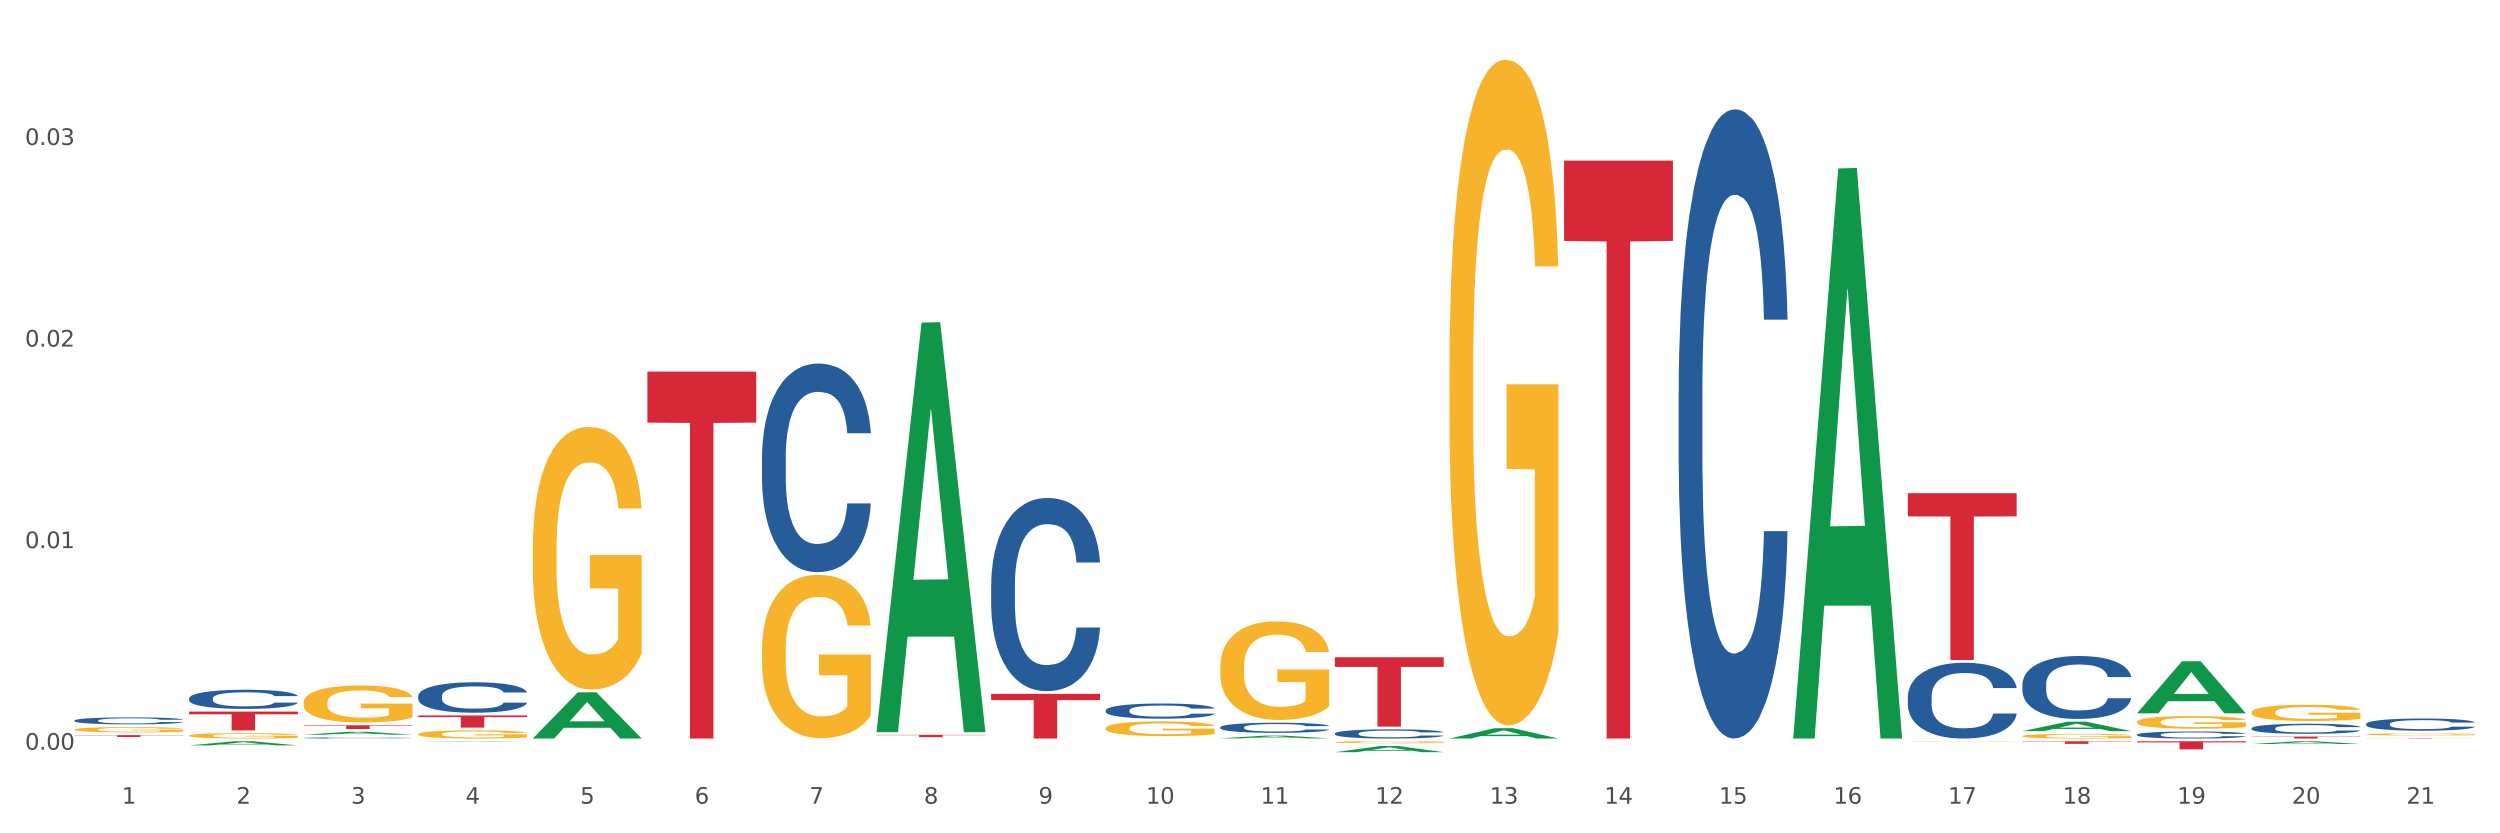 <?xml version="1.0" encoding="utf-8" standalone="no"?>
<!DOCTYPE svg PUBLIC "-//W3C//DTD SVG 1.1//EN"
  "http://www.w3.org/Graphics/SVG/1.1/DTD/svg11.dtd">
<svg xmlns:xlink="http://www.w3.org/1999/xlink" width="1080pt" height="360pt" viewBox="0 0 1080 360" xmlns="http://www.w3.org/2000/svg" version="1.1">
 <rect x="0" y="0" width="1080" height="360" fill="#333333" stroke="none"/>
 <defs>
  <style type="text/css">*{stroke-linejoin: round; stroke-linecap: butt}</style>
 </defs>
 <g id="figure_1">
  <g id="patch_1">
   <path d="M 0 360 
L 1080 360 
L 1080 0 
L 0 0 
z
" style="fill: #ffffff; stroke: #ffffff; stroke-linejoin: miter"/>
  </g>
  <g id="axes_1">
   <g id="matplotlib.axis_1">
    <g id="xtick_1">
     <g id="text_1">
      <!-- 1 -->
      <g style="fill: #4d4d4d" transform="translate(52.633 347.204) scale(0.096 -0.096)">
       <defs>
        <path id="DejaVuSans-31" d="M 794 531 
L 1825 531 
L 1825 4091 
L 703 3866 
L 703 4441 
L 1819 4666 
L 2450 4666 
L 2450 531 
L 3481 531 
L 3481 0 
L 794 0 
L 794 531 
z
" transform="scale(0.016)"/>
       </defs>
       <use xlink:href="#DejaVuSans-31"/>
      </g>
     </g>
    </g>
    <g id="xtick_2">
     <g id="text_2">
      <!-- 2 -->
      <g style="fill: #4d4d4d" transform="translate(102.133 347.204) scale(0.096 -0.096)">
       <defs>
        <path id="DejaVuSans-32" d="M 1228 531 
L 3431 531 
L 3431 0 
L 469 0 
L 469 531 
Q 828 903 1448 1529 
Q 2069 2156 2228 2338 
Q 2531 2678 2651 2914 
Q 2772 3150 2772 3378 
Q 2772 3750 2511 3984 
Q 2250 4219 1831 4219 
Q 1534 4219 1204 4116 
Q 875 4013 500 3803 
L 500 4441 
Q 881 4594 1212 4672 
Q 1544 4750 1819 4750 
Q 2544 4750 2975 4387 
Q 3406 4025 3406 3419 
Q 3406 3131 3298 2873 
Q 3191 2616 2906 2266 
Q 2828 2175 2409 1742 
Q 1991 1309 1228 531 
z
" transform="scale(0.016)"/>
       </defs>
       <use xlink:href="#DejaVuSans-32"/>
      </g>
     </g>
    </g>
    <g id="xtick_3">
     <g id="text_3">
      <!-- 3 -->
      <g style="fill: #4d4d4d" transform="translate(151.633 347.204) scale(0.096 -0.096)">
       <defs>
        <path id="DejaVuSans-33" d="M 2597 2516 
Q 3050 2419 3304 2112 
Q 3559 1806 3559 1356 
Q 3559 666 3084 287 
Q 2609 -91 1734 -91 
Q 1441 -91 1130 -33 
Q 819 25 488 141 
L 488 750 
Q 750 597 1062 519 
Q 1375 441 1716 441 
Q 2309 441 2620 675 
Q 2931 909 2931 1356 
Q 2931 1769 2642 2001 
Q 2353 2234 1838 2234 
L 1294 2234 
L 1294 2753 
L 1863 2753 
Q 2328 2753 2575 2939 
Q 2822 3125 2822 3475 
Q 2822 3834 2567 4026 
Q 2313 4219 1838 4219 
Q 1578 4219 1281 4162 
Q 984 4106 628 3988 
L 628 4550 
Q 988 4650 1302 4700 
Q 1616 4750 1894 4750 
Q 2613 4750 3031 4423 
Q 3450 4097 3450 3541 
Q 3450 3153 3228 2886 
Q 3006 2619 2597 2516 
z
" transform="scale(0.016)"/>
       </defs>
       <use xlink:href="#DejaVuSans-33"/>
      </g>
     </g>
    </g>
    <g id="xtick_4">
     <g id="text_4">
      <!-- 4 -->
      <g style="fill: #4d4d4d" transform="translate(201.133 347.204) scale(0.096 -0.096)">
       <defs>
        <path id="DejaVuSans-34" d="M 2419 4116 
L 825 1625 
L 2419 1625 
L 2419 4116 
z
M 2253 4666 
L 3047 4666 
L 3047 1625 
L 3713 1625 
L 3713 1100 
L 3047 1100 
L 3047 0 
L 2419 0 
L 2419 1100 
L 313 1100 
L 313 1709 
L 2253 4666 
z
" transform="scale(0.016)"/>
       </defs>
       <use xlink:href="#DejaVuSans-34"/>
      </g>
     </g>
    </g>
    <g id="xtick_5">
     <g id="text_5">
      <!-- 5 -->
      <g style="fill: #4d4d4d" transform="translate(250.633 347.204) scale(0.096 -0.096)">
       <defs>
        <path id="DejaVuSans-35" d="M 691 4666 
L 3169 4666 
L 3169 4134 
L 1269 4134 
L 1269 2991 
Q 1406 3038 1543 3061 
Q 1681 3084 1819 3084 
Q 2600 3084 3056 2656 
Q 3513 2228 3513 1497 
Q 3513 744 3044 326 
Q 2575 -91 1722 -91 
Q 1428 -91 1123 -41 
Q 819 9 494 109 
L 494 744 
Q 775 591 1075 516 
Q 1375 441 1709 441 
Q 2250 441 2565 725 
Q 2881 1009 2881 1497 
Q 2881 1984 2565 2268 
Q 2250 2553 1709 2553 
Q 1456 2553 1204 2497 
Q 953 2441 691 2322 
L 691 4666 
z
" transform="scale(0.016)"/>
       </defs>
       <use xlink:href="#DejaVuSans-35"/>
      </g>
     </g>
    </g>
    <g id="xtick_6">
     <g id="text_6">
      <!-- 6 -->
      <g style="fill: #4d4d4d" transform="translate(300.134 347.204) scale(0.096 -0.096)">
       <defs>
        <path id="DejaVuSans-36" d="M 2113 2584 
Q 1688 2584 1439 2293 
Q 1191 2003 1191 1497 
Q 1191 994 1439 701 
Q 1688 409 2113 409 
Q 2538 409 2786 701 
Q 3034 994 3034 1497 
Q 3034 2003 2786 2293 
Q 2538 2584 2113 2584 
z
M 3366 4563 
L 3366 3988 
Q 3128 4100 2886 4159 
Q 2644 4219 2406 4219 
Q 1781 4219 1451 3797 
Q 1122 3375 1075 2522 
Q 1259 2794 1537 2939 
Q 1816 3084 2150 3084 
Q 2853 3084 3261 2657 
Q 3669 2231 3669 1497 
Q 3669 778 3244 343 
Q 2819 -91 2113 -91 
Q 1303 -91 875 529 
Q 447 1150 447 2328 
Q 447 3434 972 4092 
Q 1497 4750 2381 4750 
Q 2619 4750 2861 4703 
Q 3103 4656 3366 4563 
z
" transform="scale(0.016)"/>
       </defs>
       <use xlink:href="#DejaVuSans-36"/>
      </g>
     </g>
    </g>
    <g id="xtick_7">
     <g id="text_7">
      <!-- 7 -->
      <g style="fill: #4d4d4d" transform="translate(349.634 347.204) scale(0.096 -0.096)">
       <defs>
        <path id="DejaVuSans-37" d="M 525 4666 
L 3525 4666 
L 3525 4397 
L 1831 0 
L 1172 0 
L 2766 4134 
L 525 4134 
L 525 4666 
z
" transform="scale(0.016)"/>
       </defs>
       <use xlink:href="#DejaVuSans-37"/>
      </g>
     </g>
    </g>
    <g id="xtick_8">
     <g id="text_8">
      <!-- 8 -->
      <g style="fill: #4d4d4d" transform="translate(399.134 347.204) scale(0.096 -0.096)">
       <defs>
        <path id="DejaVuSans-38" d="M 2034 2216 
Q 1584 2216 1326 1975 
Q 1069 1734 1069 1313 
Q 1069 891 1326 650 
Q 1584 409 2034 409 
Q 2484 409 2743 651 
Q 3003 894 3003 1313 
Q 3003 1734 2745 1975 
Q 2488 2216 2034 2216 
z
M 1403 2484 
Q 997 2584 770 2862 
Q 544 3141 544 3541 
Q 544 4100 942 4425 
Q 1341 4750 2034 4750 
Q 2731 4750 3128 4425 
Q 3525 4100 3525 3541 
Q 3525 3141 3298 2862 
Q 3072 2584 2669 2484 
Q 3125 2378 3379 2068 
Q 3634 1759 3634 1313 
Q 3634 634 3220 271 
Q 2806 -91 2034 -91 
Q 1263 -91 848 271 
Q 434 634 434 1313 
Q 434 1759 690 2068 
Q 947 2378 1403 2484 
z
M 1172 3481 
Q 1172 3119 1398 2916 
Q 1625 2713 2034 2713 
Q 2441 2713 2670 2916 
Q 2900 3119 2900 3481 
Q 2900 3844 2670 4047 
Q 2441 4250 2034 4250 
Q 1625 4250 1398 4047 
Q 1172 3844 1172 3481 
z
" transform="scale(0.016)"/>
       </defs>
       <use xlink:href="#DejaVuSans-38"/>
      </g>
     </g>
    </g>
    <g id="xtick_9">
     <g id="text_9">
      <!-- 9 -->
      <g style="fill: #4d4d4d" transform="translate(448.634 347.204) scale(0.096 -0.096)">
       <defs>
        <path id="DejaVuSans-39" d="M 703 97 
L 703 672 
Q 941 559 1184 500 
Q 1428 441 1663 441 
Q 2288 441 2617 861 
Q 2947 1281 2994 2138 
Q 2813 1869 2534 1725 
Q 2256 1581 1919 1581 
Q 1219 1581 811 2004 
Q 403 2428 403 3163 
Q 403 3881 828 4315 
Q 1253 4750 1959 4750 
Q 2769 4750 3195 4129 
Q 3622 3509 3622 2328 
Q 3622 1225 3098 567 
Q 2575 -91 1691 -91 
Q 1453 -91 1209 -44 
Q 966 3 703 97 
z
M 1959 2075 
Q 2384 2075 2632 2365 
Q 2881 2656 2881 3163 
Q 2881 3666 2632 3958 
Q 2384 4250 1959 4250 
Q 1534 4250 1286 3958 
Q 1038 3666 1038 3163 
Q 1038 2656 1286 2365 
Q 1534 2075 1959 2075 
z
" transform="scale(0.016)"/>
       </defs>
       <use xlink:href="#DejaVuSans-39"/>
      </g>
     </g>
    </g>
    <g id="xtick_10">
     <g id="text_10">
      <!-- 10 -->
      <g style="fill: #4d4d4d" transform="translate(495.079 347.204) scale(0.096 -0.096)">
       <defs>
        <path id="DejaVuSans-30" d="M 2034 4250 
Q 1547 4250 1301 3770 
Q 1056 3291 1056 2328 
Q 1056 1369 1301 889 
Q 1547 409 2034 409 
Q 2525 409 2770 889 
Q 3016 1369 3016 2328 
Q 3016 3291 2770 3770 
Q 2525 4250 2034 4250 
z
M 2034 4750 
Q 2819 4750 3233 4129 
Q 3647 3509 3647 2328 
Q 3647 1150 3233 529 
Q 2819 -91 2034 -91 
Q 1250 -91 836 529 
Q 422 1150 422 2328 
Q 422 3509 836 4129 
Q 1250 4750 2034 4750 
z
" transform="scale(0.016)"/>
       </defs>
       <use xlink:href="#DejaVuSans-31"/>
       <use xlink:href="#DejaVuSans-30" transform="translate(63.623 0)"/>
      </g>
     </g>
    </g>
    <g id="xtick_11">
     <g id="text_11">
      <!-- 11 -->
      <g style="fill: #4d4d4d" transform="translate(544.58 347.204) scale(0.096 -0.096)">
       <use xlink:href="#DejaVuSans-31"/>
       <use xlink:href="#DejaVuSans-31" transform="translate(63.623 0)"/>
      </g>
     </g>
    </g>
    <g id="xtick_12">
     <g id="text_12">
      <!-- 12 -->
      <g style="fill: #4d4d4d" transform="translate(594.08 347.204) scale(0.096 -0.096)">
       <use xlink:href="#DejaVuSans-31"/>
       <use xlink:href="#DejaVuSans-32" transform="translate(63.623 0)"/>
      </g>
     </g>
    </g>
    <g id="xtick_13">
     <g id="text_13">
      <!-- 13 -->
      <g style="fill: #4d4d4d" transform="translate(643.58 347.204) scale(0.096 -0.096)">
       <use xlink:href="#DejaVuSans-31"/>
       <use xlink:href="#DejaVuSans-33" transform="translate(63.623 0)"/>
      </g>
     </g>
    </g>
    <g id="xtick_14">
     <g id="text_14">
      <!-- 14 -->
      <g style="fill: #4d4d4d" transform="translate(693.08 347.204) scale(0.096 -0.096)">
       <use xlink:href="#DejaVuSans-31"/>
       <use xlink:href="#DejaVuSans-34" transform="translate(63.623 0)"/>
      </g>
     </g>
    </g>
    <g id="xtick_15">
     <g id="text_15">
      <!-- 15 -->
      <g style="fill: #4d4d4d" transform="translate(742.58 347.204) scale(0.096 -0.096)">
       <use xlink:href="#DejaVuSans-31"/>
       <use xlink:href="#DejaVuSans-35" transform="translate(63.623 0)"/>
      </g>
     </g>
    </g>
    <g id="xtick_16">
     <g id="text_16">
      <!-- 16 -->
      <g style="fill: #4d4d4d" transform="translate(792.08 347.204) scale(0.096 -0.096)">
       <use xlink:href="#DejaVuSans-31"/>
       <use xlink:href="#DejaVuSans-36" transform="translate(63.623 0)"/>
      </g>
     </g>
    </g>
    <g id="xtick_17">
     <g id="text_17">
      <!-- 17 -->
      <g style="fill: #4d4d4d" transform="translate(841.58 347.204) scale(0.096 -0.096)">
       <use xlink:href="#DejaVuSans-31"/>
       <use xlink:href="#DejaVuSans-37" transform="translate(63.623 0)"/>
      </g>
     </g>
    </g>
    <g id="xtick_18">
     <g id="text_18">
      <!-- 18 -->
      <g style="fill: #4d4d4d" transform="translate(891.08 347.204) scale(0.096 -0.096)">
       <use xlink:href="#DejaVuSans-31"/>
       <use xlink:href="#DejaVuSans-38" transform="translate(63.623 0)"/>
      </g>
     </g>
    </g>
    <g id="xtick_19">
     <g id="text_19">
      <!-- 19 -->
      <g style="fill: #4d4d4d" transform="translate(940.58 347.204) scale(0.096 -0.096)">
       <use xlink:href="#DejaVuSans-31"/>
       <use xlink:href="#DejaVuSans-39" transform="translate(63.623 0)"/>
      </g>
     </g>
    </g>
    <g id="xtick_20">
     <g id="text_20">
      <!-- 20 -->
      <g style="fill: #4d4d4d" transform="translate(990.08 347.204) scale(0.096 -0.096)">
       <use xlink:href="#DejaVuSans-32"/>
       <use xlink:href="#DejaVuSans-30" transform="translate(63.623 0)"/>
      </g>
     </g>
    </g>
    <g id="xtick_21">
     <g id="text_21">
      <!-- 21 -->
      <g style="fill: #4d4d4d" transform="translate(1039.58 347.204) scale(0.096 -0.096)">
       <use xlink:href="#DejaVuSans-32"/>
       <use xlink:href="#DejaVuSans-31" transform="translate(63.623 0)"/>
      </g>
     </g>
    </g>
    <g id="xtick_22"/>
    <g id="xtick_23"/>
    <g id="xtick_24"/>
    <g id="xtick_25"/>
    <g id="xtick_26"/>
    <g id="xtick_27"/>
    <g id="xtick_28"/>
    <g id="xtick_29"/>
    <g id="xtick_30"/>
    <g id="xtick_31"/>
    <g id="xtick_32"/>
    <g id="xtick_33"/>
    <g id="xtick_34"/>
    <g id="xtick_35"/>
    <g id="xtick_36"/>
    <g id="xtick_37"/>
    <g id="xtick_38"/>
    <g id="xtick_39"/>
    <g id="xtick_40"/>
    <g id="xtick_41"/>
   </g>
   <g id="matplotlib.axis_2">
    <g id="ytick_1">
     <g id="text_22">
      <!-- 0.00 -->
      <g style="fill: #4d4d4d" transform="translate(10.8 323.874) scale(0.096 -0.096)">
       <defs>
        <path id="DejaVuSans-2e" d="M 684 794 
L 1344 794 
L 1344 0 
L 684 0 
L 684 794 
z
" transform="scale(0.016)"/>
       </defs>
       <use xlink:href="#DejaVuSans-30"/>
       <use xlink:href="#DejaVuSans-2e" transform="translate(63.623 0)"/>
       <use xlink:href="#DejaVuSans-30" transform="translate(95.41 0)"/>
       <use xlink:href="#DejaVuSans-30" transform="translate(159.033 0)"/>
      </g>
     </g>
    </g>
    <g id="ytick_2">
     <g id="text_23">
      <!-- 0.01 -->
      <g style="fill: #4d4d4d" transform="translate(10.8 236.794) scale(0.096 -0.096)">
       <use xlink:href="#DejaVuSans-30"/>
       <use xlink:href="#DejaVuSans-2e" transform="translate(63.623 0)"/>
       <use xlink:href="#DejaVuSans-30" transform="translate(95.41 0)"/>
       <use xlink:href="#DejaVuSans-31" transform="translate(159.033 0)"/>
      </g>
     </g>
    </g>
    <g id="ytick_3">
     <g id="text_24">
      <!-- 0.02 -->
      <g style="fill: #4d4d4d" transform="translate(10.8 149.714) scale(0.096 -0.096)">
       <use xlink:href="#DejaVuSans-30"/>
       <use xlink:href="#DejaVuSans-2e" transform="translate(63.623 0)"/>
       <use xlink:href="#DejaVuSans-30" transform="translate(95.41 0)"/>
       <use xlink:href="#DejaVuSans-32" transform="translate(159.033 0)"/>
      </g>
     </g>
    </g>
    <g id="ytick_4">
     <g id="text_25">
      <!-- 0.03 -->
      <g style="fill: #4d4d4d" transform="translate(10.8 62.634) scale(0.096 -0.096)">
       <use xlink:href="#DejaVuSans-30"/>
       <use xlink:href="#DejaVuSans-2e" transform="translate(63.623 0)"/>
       <use xlink:href="#DejaVuSans-30" transform="translate(95.41 0)"/>
       <use xlink:href="#DejaVuSans-33" transform="translate(159.033 0)"/>
      </g>
     </g>
    </g>
    <g id="ytick_5"/>
    <g id="ytick_6"/>
    <g id="ytick_7"/>
    <g id="ytick_8"/>
   </g>
   <g id="PolyCollection_1">
    <path d="M 81.675 322.021 
L 81.723 322.02 
L 101.115 320.228 
L 109.163 320.226 
L 128.7 322.025 
L 119.392 322.025 
L 115.174 321.606 
L 95.152 321.606 
L 95.007 321.613 
L 90.935 322.025 
L 81.675 322.025 
L 81.675 322.021 
L 97.673 321.356 
L 112.653 321.354 
L 105.236 320.61 
L 105.139 320.606 
L 105.042 320.611 
L 97.625 321.354 
L 97.673 321.356 
L 81.675 322.021 
z
" clip-path="url(#pd485150dee)" style="fill: #109648"/>
    <path d="M 32.175 315.157 
L 32.231 315.155 
L 32.231 315.08 
L 32.342 315.015 
L 32.897 314.858 
L 33.73 314.729 
L 34.34 314.66 
L 34.951 314.603 
L 35.673 314.547 
L 36.561 314.488 
L 38.171 314.403 
L 39.17 314.359 
L 40.392 314.313 
L 42.613 314.246 
L 44.223 314.208 
L 45.888 314.177 
L 48.609 314.139 
L 50.385 314.122 
L 52.273 314.11 
L 54.549 314.101 
L 56.27 314.099 
L 60.046 314.106 
L 63.266 314.124 
L 64.82 314.139 
L 66.819 314.164 
L 67.874 314.181 
L 69.595 314.214 
L 71.372 314.258 
L 72.593 314.296 
L 74.425 314.367 
L 75.813 314.438 
L 77.09 314.526 
L 77.756 314.587 
L 78.256 314.643 
L 78.7 314.708 
L 79.144 314.81 
L 69.151 314.81 
L 68.762 314.737 
L 68.152 314.668 
L 67.263 314.601 
L 66.486 314.559 
L 65.154 314.507 
L 63.932 314.474 
L 62.655 314.449 
L 61.101 314.428 
L 59.879 314.417 
L 58.158 314.409 
L 54.771 314.411 
L 52.495 314.428 
L 50.941 314.449 
L 49.941 314.467 
L 49.053 314.488 
L 48.054 314.518 
L 46.888 314.561 
L 46.055 314.601 
L 45.222 314.651 
L 44.556 314.702 
L 43.945 314.76 
L 43.445 314.823 
L 43.057 314.888 
L 42.724 314.967 
L 42.446 315.099 
L 42.446 315.385 
L 42.557 315.45 
L 42.835 315.536 
L 43.168 315.601 
L 43.723 315.678 
L 44.223 315.73 
L 45.167 315.806 
L 46.221 315.868 
L 47.054 315.908 
L 47.887 315.941 
L 49.331 315.987 
L 50.941 316.025 
L 52.329 316.048 
L 54.216 316.069 
L 55.493 316.077 
L 56.604 316.082 
L 59.324 316.082 
L 61.267 316.075 
L 63.432 316.061 
L 65.098 316.042 
L 66.486 316.019 
L 68.041 315.981 
L 69.04 315.946 
L 69.04 315.509 
L 56.826 315.507 
L 56.826 315.216 
L 79.2 315.216 
L 79.2 316.069 
L 78.256 316.113 
L 77.201 316.153 
L 76.091 316.188 
L 74.425 316.232 
L 72.427 316.274 
L 70.65 316.303 
L 68.762 316.328 
L 66.542 316.351 
L 63.655 316.372 
L 61.878 316.381 
L 59.657 316.387 
L 57.048 316.389 
L 54.771 316.385 
L 52.551 316.374 
L 50.219 316.355 
L 47.943 316.328 
L 46.221 316.301 
L 44.5 316.268 
L 42.668 316.224 
L 41.225 316.182 
L 40.114 316.144 
L 38.893 316.096 
L 37.56 316.033 
L 36.561 315.977 
L 35.673 315.918 
L 34.729 315.843 
L 34.063 315.778 
L 33.396 315.697 
L 33.008 315.636 
L 32.564 315.542 
L 32.231 315.41 
L 32.175 315.157 
z
" clip-path="url(#pd485150dee)" style="fill: #f7b32b"/>
    <path d="M 81.675 317.795 
L 81.731 317.793 
L 81.731 317.716 
L 81.842 317.65 
L 82.397 317.491 
L 83.23 317.359 
L 83.84 317.289 
L 84.451 317.231 
L 85.173 317.174 
L 86.061 317.114 
L 87.671 317.027 
L 88.67 316.982 
L 89.892 316.935 
L 92.113 316.867 
L 93.723 316.829 
L 95.388 316.797 
L 98.109 316.759 
L 99.885 316.742 
L 101.773 316.729 
L 104.049 316.721 
L 105.77 316.718 
L 109.546 316.725 
L 112.766 316.744 
L 114.32 316.759 
L 116.319 316.784 
L 117.374 316.801 
L 119.095 316.835 
L 120.872 316.88 
L 122.093 316.918 
L 123.925 316.991 
L 125.313 317.063 
L 126.59 317.152 
L 127.256 317.214 
L 127.756 317.272 
L 128.2 317.338 
L 128.644 317.442 
L 118.651 317.442 
L 118.262 317.367 
L 117.652 317.297 
L 116.763 317.229 
L 115.986 317.187 
L 114.654 317.133 
L 113.432 317.099 
L 112.155 317.074 
L 110.601 317.052 
L 109.379 317.042 
L 107.658 317.033 
L 104.271 317.035 
L 101.995 317.052 
L 100.441 317.074 
L 99.441 317.093 
L 98.553 317.114 
L 97.554 317.144 
L 96.388 317.189 
L 95.555 317.229 
L 94.722 317.28 
L 94.056 317.331 
L 93.445 317.391 
L 92.945 317.455 
L 92.557 317.521 
L 92.224 317.601 
L 91.946 317.736 
L 91.946 318.027 
L 92.057 318.093 
L 92.335 318.18 
L 92.668 318.246 
L 93.223 318.325 
L 93.723 318.378 
L 94.667 318.455 
L 95.721 318.519 
L 96.554 318.559 
L 97.387 318.593 
L 98.831 318.64 
L 100.441 318.678 
L 101.829 318.702 
L 103.716 318.723 
L 104.993 318.731 
L 106.104 318.736 
L 108.824 318.736 
L 110.767 318.729 
L 112.932 318.714 
L 114.598 318.695 
L 115.986 318.672 
L 117.541 318.634 
L 118.54 318.597 
L 118.54 318.153 
L 106.326 318.15 
L 106.326 317.855 
L 128.7 317.855 
L 128.7 318.723 
L 127.756 318.768 
L 126.701 318.808 
L 125.591 318.844 
L 123.925 318.889 
L 121.927 318.931 
L 120.15 318.961 
L 118.262 318.987 
L 116.042 319.01 
L 113.155 319.031 
L 111.378 319.04 
L 109.157 319.046 
L 106.548 319.048 
L 104.271 319.044 
L 102.051 319.034 
L 99.719 319.014 
L 97.443 318.987 
L 95.721 318.959 
L 94 318.925 
L 92.168 318.88 
L 90.725 318.838 
L 89.614 318.8 
L 88.393 318.751 
L 87.06 318.687 
L 86.061 318.629 
L 85.173 318.57 
L 84.229 318.493 
L 83.563 318.427 
L 82.896 318.344 
L 82.508 318.282 
L 82.064 318.187 
L 81.731 318.053 
L 81.675 317.795 
z
" clip-path="url(#pd485150dee)" style="fill: #f7b32b"/>
    <path d="M 131.175 317.394 
L 131.223 317.393 
L 150.615 316.141 
L 158.663 316.14 
L 178.2 317.397 
L 168.892 317.397 
L 164.674 317.104 
L 144.652 317.104 
L 144.507 317.109 
L 140.435 317.397 
L 131.175 317.397 
L 131.175 317.394 
L 147.173 316.929 
L 162.153 316.928 
L 154.736 316.408 
L 154.639 316.406 
L 154.542 316.409 
L 147.125 316.928 
L 147.173 316.929 
L 131.175 317.394 
z
" clip-path="url(#pd485150dee)" style="fill: #109648"/>
    <path d="M 180.675 320.411 
L 180.723 320.411 
L 200.115 320.227 
L 208.163 320.226 
L 227.7 320.411 
L 218.392 320.411 
L 214.174 320.368 
L 194.152 320.368 
L 194.007 320.369 
L 189.935 320.411 
L 180.675 320.411 
L 180.675 320.411 
L 196.673 320.343 
L 211.653 320.342 
L 204.236 320.266 
L 204.139 320.265 
L 204.042 320.266 
L 196.625 320.342 
L 196.673 320.343 
L 180.675 320.411 
z
" clip-path="url(#pd485150dee)" style="fill: #109648"/>
    <path d="M 32.175 317.567 
L 79.2 317.567 
L 79.2 317.679 
L 60.702 317.679 
L 60.702 318.371 
L 50.562 318.371 
L 50.562 317.679 
L 32.175 317.679 
L 32.175 317.568 
L 32.175 317.567 
z
" clip-path="url(#pd485150dee)" style="fill: #d62839"/>
    <path d="M 378.675 315.964 
L 378.723 315.798 
L 398.115 139.349 
L 406.163 139.183 
L 425.7 316.297 
L 416.392 316.297 
L 412.174 275.053 
L 392.152 275.053 
L 392.007 275.719 
L 387.935 316.297 
L 378.675 316.297 
L 378.675 315.964 
L 394.673 250.44 
L 409.653 250.274 
L 402.236 176.934 
L 402.139 176.601 
L 402.042 177.1 
L 394.625 250.274 
L 394.673 250.44 
L 378.675 315.964 
z
" clip-path="url(#pd485150dee)" style="fill: #109648"/>
    <path d="M 477.675 320.238 
L 477.723 320.238 
L 497.115 320.226 
L 505.163 320.226 
L 524.7 320.238 
L 515.392 320.238 
L 511.174 320.235 
L 491.152 320.235 
L 491.007 320.235 
L 486.935 320.238 
L 477.675 320.238 
L 477.675 320.238 
L 493.673 320.233 
L 508.653 320.233 
L 501.236 320.229 
L 501.139 320.229 
L 501.042 320.229 
L 493.625 320.233 
L 493.673 320.233 
L 477.675 320.238 
z
" clip-path="url(#pd485150dee)" style="fill: #109648"/>
    <path d="M 972.675 318.2 
L 1019.7 318.2 
L 1019.7 318.318 
L 1001.202 318.318 
L 1001.202 319.048 
L 991.062 319.048 
L 991.062 318.318 
L 972.675 318.318 
L 972.675 318.2 
L 972.675 318.2 
z
" clip-path="url(#pd485150dee)" style="fill: #d62839"/>
    <path d="M 675.675 69.39 
L 722.7 69.39 
L 722.7 104.085 
L 704.202 104.319 
L 704.202 319.048 
L 694.062 319.048 
L 694.062 104.319 
L 675.675 104.085 
L 675.675 69.625 
L 675.675 69.39 
z
" clip-path="url(#pd485150dee)" style="fill: #d62839"/>
    <path d="M 527.175 318.971 
L 527.223 318.97 
L 546.615 317.768 
L 554.663 317.767 
L 574.2 318.974 
L 564.892 318.974 
L 560.674 318.693 
L 540.652 318.693 
L 540.507 318.697 
L 536.435 318.974 
L 527.175 318.974 
L 527.175 318.971 
L 543.173 318.525 
L 558.153 318.524 
L 550.736 318.024 
L 550.639 318.022 
L 550.542 318.025 
L 543.125 318.524 
L 543.173 318.525 
L 527.175 318.971 
z
" clip-path="url(#pd485150dee)" style="fill: #109648"/>
    <path d="M 873.675 315.839 
L 873.723 315.835 
L 893.115 311.775 
L 901.163 311.771 
L 920.7 315.846 
L 911.392 315.846 
L 907.174 314.897 
L 887.152 314.897 
L 887.007 314.913 
L 882.935 315.846 
L 873.675 315.846 
L 873.675 315.839 
L 889.673 314.331 
L 904.653 314.327 
L 897.236 312.64 
L 897.139 312.632 
L 897.042 312.643 
L 889.625 314.327 
L 889.673 314.331 
L 873.675 315.839 
z
" clip-path="url(#pd485150dee)" style="fill: #109648"/>
    <path d="M 972.675 321.416 
L 972.723 321.415 
L 992.115 320.227 
L 1000.163 320.226 
L 1019.7 321.418 
L 1010.392 321.418 
L 1006.174 321.141 
L 986.152 321.141 
L 986.007 321.145 
L 981.935 321.418 
L 972.675 321.418 
L 972.675 321.416 
L 988.673 320.975 
L 1003.653 320.974 
L 996.236 320.48 
L 996.139 320.478 
L 996.042 320.482 
L 988.625 320.974 
L 988.673 320.975 
L 972.675 321.416 
z
" clip-path="url(#pd485150dee)" style="fill: #109648"/>
    <path d="M 923.175 320.226 
L 970.2 320.226 
L 970.2 320.711 
L 951.702 320.715 
L 951.702 323.717 
L 941.562 323.717 
L 941.562 320.715 
L 923.175 320.711 
L 923.175 320.23 
L 923.175 320.226 
z
" clip-path="url(#pd485150dee)" style="fill: #d62839"/>
    <path d="M 873.675 320.226 
L 920.7 320.226 
L 920.7 320.382 
L 902.202 320.383 
L 902.202 321.349 
L 892.062 321.349 
L 892.062 320.383 
L 873.675 320.382 
L 873.675 320.227 
L 873.675 320.226 
z
" clip-path="url(#pd485150dee)" style="fill: #d62839"/>
    <path d="M 824.175 213.066 
L 871.2 213.066 
L 871.2 223.08 
L 852.702 223.148 
L 852.702 285.127 
L 842.562 285.127 
L 842.562 223.148 
L 824.175 223.08 
L 824.175 213.134 
L 824.175 213.066 
z
" clip-path="url(#pd485150dee)" style="fill: #d62839"/>
    <path d="M 576.675 324.945 
L 576.723 324.942 
L 596.115 322.295 
L 604.163 322.293 
L 623.7 324.95 
L 614.392 324.95 
L 610.174 324.331 
L 590.152 324.331 
L 590.007 324.341 
L 585.935 324.95 
L 576.675 324.95 
L 576.675 324.945 
L 592.673 323.962 
L 607.653 323.959 
L 600.236 322.859 
L 600.139 322.854 
L 600.042 322.861 
L 592.625 323.959 
L 592.673 323.962 
L 576.675 324.945 
z
" clip-path="url(#pd485150dee)" style="fill: #109648"/>
    <path d="M 626.175 319.04 
L 626.223 319.036 
L 645.615 314.578 
L 653.663 314.574 
L 673.2 319.048 
L 663.892 319.048 
L 659.674 318.006 
L 639.652 318.006 
L 639.507 318.023 
L 635.435 319.048 
L 626.175 319.048 
L 626.175 319.04 
L 642.173 317.385 
L 657.153 317.38 
L 649.736 315.527 
L 649.639 315.519 
L 649.542 315.532 
L 642.125 317.38 
L 642.173 317.385 
L 626.175 319.04 
z
" clip-path="url(#pd485150dee)" style="fill: #109648"/>
    <path d="M 774.675 318.586 
L 774.723 318.354 
L 794.115 72.781 
L 802.163 72.549 
L 821.7 319.048 
L 812.392 319.048 
L 808.174 261.648 
L 788.152 261.648 
L 788.007 262.574 
L 783.935 319.048 
L 774.675 319.048 
L 774.675 318.586 
L 790.673 227.392 
L 805.653 227.161 
L 798.236 125.09 
L 798.139 124.627 
L 798.042 125.321 
L 790.625 227.161 
L 790.673 227.392 
L 774.675 318.586 
z
" clip-path="url(#pd485150dee)" style="fill: #109648"/>
    <path d="M 923.175 308.12 
L 923.223 308.099 
L 942.615 285.666 
L 950.663 285.645 
L 970.2 308.163 
L 960.892 308.163 
L 956.674 302.919 
L 936.652 302.919 
L 936.507 303.004 
L 932.435 308.163 
L 923.175 308.163 
L 923.175 308.12 
L 939.173 299.79 
L 954.153 299.769 
L 946.736 290.445 
L 946.639 290.402 
L 946.542 290.466 
L 939.125 299.769 
L 939.173 299.79 
L 923.175 308.12 
z
" clip-path="url(#pd485150dee)" style="fill: #109648"/>
    <path d="M 576.675 320.637 
L 576.731 320.636 
L 576.731 320.607 
L 576.842 320.582 
L 577.397 320.521 
L 578.23 320.471 
L 578.84 320.444 
L 579.451 320.422 
L 580.173 320.4 
L 581.061 320.377 
L 582.671 320.344 
L 583.67 320.327 
L 584.892 320.309 
L 587.113 320.283 
L 588.723 320.269 
L 590.388 320.256 
L 593.109 320.242 
L 594.885 320.235 
L 596.773 320.23 
L 599.049 320.227 
L 600.77 320.226 
L 604.546 320.229 
L 607.766 320.236 
L 609.32 320.242 
L 611.319 320.251 
L 612.374 320.258 
L 614.095 320.271 
L 615.872 320.288 
L 617.093 320.303 
L 618.925 320.33 
L 620.313 320.358 
L 621.59 320.392 
L 622.256 320.415 
L 622.756 320.437 
L 623.2 320.462 
L 623.644 320.502 
L 613.651 320.502 
L 613.262 320.474 
L 612.652 320.447 
L 611.763 320.421 
L 610.986 320.405 
L 609.654 320.385 
L 608.432 320.372 
L 607.155 320.362 
L 605.601 320.354 
L 604.379 320.35 
L 602.658 320.346 
L 599.271 320.347 
L 596.995 320.354 
L 595.441 320.362 
L 594.441 320.369 
L 593.553 320.377 
L 592.554 320.389 
L 591.388 320.406 
L 590.555 320.421 
L 589.722 320.441 
L 589.056 320.46 
L 588.445 320.483 
L 587.945 320.507 
L 587.557 320.532 
L 587.224 320.563 
L 586.946 320.614 
L 586.946 320.725 
L 587.057 320.75 
L 587.335 320.784 
L 587.668 320.809 
L 588.223 320.839 
L 588.723 320.859 
L 589.667 320.888 
L 590.721 320.913 
L 591.554 320.928 
L 592.387 320.941 
L 593.831 320.959 
L 595.441 320.974 
L 596.829 320.982 
L 598.716 320.991 
L 599.993 320.994 
L 601.104 320.995 
L 603.824 320.995 
L 605.767 320.993 
L 607.932 320.987 
L 609.598 320.98 
L 610.986 320.971 
L 612.541 320.956 
L 613.54 320.943 
L 613.54 320.773 
L 601.326 320.772 
L 601.326 320.66 
L 623.7 320.66 
L 623.7 320.991 
L 622.756 321.008 
L 621.701 321.023 
L 620.591 321.037 
L 618.925 321.054 
L 616.927 321.07 
L 615.15 321.081 
L 613.262 321.091 
L 611.042 321.1 
L 608.155 321.108 
L 606.378 321.111 
L 604.157 321.114 
L 601.548 321.115 
L 599.271 321.113 
L 597.051 321.109 
L 594.719 321.102 
L 592.443 321.091 
L 590.721 321.081 
L 589 321.068 
L 587.168 321.051 
L 585.725 321.034 
L 584.614 321.02 
L 583.393 321.001 
L 582.06 320.977 
L 581.061 320.955 
L 580.173 320.932 
L 579.229 320.903 
L 578.563 320.878 
L 577.896 320.846 
L 577.508 320.823 
L 577.064 320.786 
L 576.731 320.735 
L 576.675 320.637 
z
" clip-path="url(#pd485150dee)" style="fill: #f7b32b"/>
    <path d="M 527.175 288.125 
L 527.231 288.086 
L 527.231 286.685 
L 527.342 285.479 
L 527.897 282.562 
L 528.73 280.15 
L 529.34 278.866 
L 529.951 277.816 
L 530.673 276.766 
L 531.561 275.676 
L 533.171 274.081 
L 534.17 273.264 
L 535.392 272.409 
L 537.613 271.164 
L 539.223 270.464 
L 540.888 269.88 
L 543.609 269.18 
L 545.385 268.869 
L 547.273 268.635 
L 549.549 268.48 
L 551.27 268.441 
L 555.046 268.557 
L 558.266 268.907 
L 559.82 269.18 
L 561.819 269.647 
L 562.874 269.958 
L 564.595 270.58 
L 566.372 271.397 
L 567.593 272.097 
L 569.425 273.42 
L 570.813 274.743 
L 572.09 276.377 
L 572.756 277.505 
L 573.256 278.555 
L 573.7 279.761 
L 574.144 281.667 
L 564.151 281.667 
L 563.762 280.306 
L 563.152 279.022 
L 562.263 277.777 
L 561.486 276.999 
L 560.154 276.026 
L 558.932 275.404 
L 557.655 274.937 
L 556.101 274.548 
L 554.879 274.354 
L 553.158 274.198 
L 549.771 274.237 
L 547.495 274.548 
L 545.941 274.937 
L 544.941 275.287 
L 544.053 275.676 
L 543.054 276.221 
L 541.888 277.038 
L 541.055 277.777 
L 540.222 278.711 
L 539.556 279.644 
L 538.945 280.733 
L 538.445 281.9 
L 538.057 283.106 
L 537.724 284.585 
L 537.446 287.035 
L 537.446 292.365 
L 537.557 293.571 
L 537.835 295.166 
L 538.168 296.372 
L 538.723 297.811 
L 539.223 298.784 
L 540.167 300.184 
L 541.221 301.351 
L 542.054 302.09 
L 542.887 302.713 
L 544.331 303.568 
L 545.941 304.269 
L 547.329 304.696 
L 549.216 305.085 
L 550.493 305.241 
L 551.604 305.319 
L 554.324 305.319 
L 556.267 305.202 
L 558.432 304.93 
L 560.098 304.58 
L 561.486 304.152 
L 563.041 303.452 
L 564.04 302.79 
L 564.04 294.66 
L 551.826 294.621 
L 551.826 289.214 
L 574.2 289.214 
L 574.2 305.085 
L 573.256 305.902 
L 572.201 306.642 
L 571.091 307.303 
L 569.425 308.12 
L 567.427 308.898 
L 565.65 309.442 
L 563.762 309.909 
L 561.542 310.337 
L 558.655 310.726 
L 556.878 310.882 
L 554.657 310.998 
L 552.048 311.037 
L 549.771 310.96 
L 547.551 310.765 
L 545.219 310.415 
L 542.943 309.909 
L 541.221 309.404 
L 539.5 308.781 
L 537.668 307.964 
L 536.225 307.186 
L 535.114 306.486 
L 533.893 305.591 
L 532.56 304.424 
L 531.561 303.374 
L 530.673 302.285 
L 529.729 300.884 
L 529.063 299.678 
L 528.396 298.161 
L 528.008 297.033 
L 527.564 295.282 
L 527.231 292.832 
L 527.175 288.125 
z
" clip-path="url(#pd485150dee)" style="fill: #f7b32b"/>
    <path d="M 477.675 314.583 
L 477.731 314.577 
L 477.731 314.368 
L 477.842 314.188 
L 478.397 313.754 
L 479.23 313.394 
L 479.84 313.203 
L 480.451 313.047 
L 481.173 312.89 
L 482.061 312.728 
L 483.671 312.49 
L 484.67 312.368 
L 485.892 312.241 
L 488.113 312.055 
L 489.723 311.951 
L 491.388 311.864 
L 494.109 311.76 
L 495.885 311.713 
L 497.773 311.678 
L 500.049 311.655 
L 501.77 311.649 
L 505.546 311.667 
L 508.766 311.719 
L 510.32 311.76 
L 512.319 311.829 
L 513.374 311.876 
L 515.095 311.968 
L 516.872 312.09 
L 518.093 312.194 
L 519.925 312.391 
L 521.313 312.589 
L 522.59 312.832 
L 523.256 313 
L 523.756 313.157 
L 524.2 313.336 
L 524.644 313.62 
L 514.651 313.62 
L 514.262 313.418 
L 513.652 313.226 
L 512.763 313.041 
L 511.986 312.925 
L 510.654 312.78 
L 509.432 312.687 
L 508.155 312.618 
L 506.601 312.56 
L 505.379 312.531 
L 503.658 312.507 
L 500.271 312.513 
L 497.995 312.56 
L 496.441 312.618 
L 495.441 312.67 
L 494.553 312.728 
L 493.554 312.809 
L 492.388 312.931 
L 491.555 313.041 
L 490.722 313.18 
L 490.056 313.319 
L 489.445 313.481 
L 488.945 313.655 
L 488.557 313.835 
L 488.224 314.055 
L 487.946 314.42 
L 487.946 315.215 
L 488.057 315.394 
L 488.335 315.632 
L 488.668 315.812 
L 489.223 316.026 
L 489.723 316.171 
L 490.667 316.38 
L 491.721 316.554 
L 492.554 316.664 
L 493.387 316.756 
L 494.831 316.884 
L 496.441 316.988 
L 497.829 317.052 
L 499.716 317.11 
L 500.993 317.133 
L 502.104 317.145 
L 504.824 317.145 
L 506.767 317.127 
L 508.932 317.087 
L 510.598 317.035 
L 511.986 316.971 
L 513.541 316.867 
L 514.54 316.768 
L 514.54 315.557 
L 502.326 315.551 
L 502.326 314.745 
L 524.7 314.745 
L 524.7 317.11 
L 523.756 317.232 
L 522.701 317.342 
L 521.591 317.44 
L 519.925 317.562 
L 517.927 317.678 
L 516.15 317.759 
L 514.262 317.829 
L 512.042 317.893 
L 509.155 317.951 
L 507.378 317.974 
L 505.157 317.991 
L 502.548 317.997 
L 500.271 317.985 
L 498.051 317.956 
L 495.719 317.904 
L 493.443 317.829 
L 491.721 317.754 
L 490 317.661 
L 488.168 317.539 
L 486.725 317.423 
L 485.614 317.319 
L 484.393 317.185 
L 483.06 317.012 
L 482.061 316.855 
L 481.173 316.693 
L 480.229 316.484 
L 479.563 316.304 
L 478.896 316.078 
L 478.508 315.91 
L 478.064 315.649 
L 477.731 315.284 
L 477.675 314.583 
z
" clip-path="url(#pd485150dee)" style="fill: #f7b32b"/>
    <path d="M 329.175 280.947 
L 329.231 280.883 
L 329.231 278.563 
L 329.342 276.565 
L 329.897 271.732 
L 330.73 267.737 
L 331.34 265.61 
L 331.951 263.871 
L 332.673 262.131 
L 333.561 260.326 
L 335.171 257.684 
L 336.17 256.331 
L 337.392 254.914 
L 339.613 252.852 
L 341.223 251.692 
L 342.888 250.725 
L 345.609 249.565 
L 347.385 249.05 
L 349.273 248.663 
L 351.549 248.405 
L 353.27 248.341 
L 357.046 248.534 
L 360.266 249.114 
L 361.82 249.565 
L 363.819 250.338 
L 364.874 250.854 
L 366.595 251.885 
L 368.372 253.238 
L 369.593 254.398 
L 371.425 256.589 
L 372.813 258.78 
L 374.09 261.486 
L 374.756 263.355 
L 375.256 265.095 
L 375.7 267.093 
L 376.144 270.25 
L 366.151 270.25 
L 365.762 267.995 
L 365.152 265.868 
L 364.263 263.806 
L 363.486 262.517 
L 362.154 260.906 
L 360.932 259.875 
L 359.655 259.102 
L 358.101 258.458 
L 356.879 258.136 
L 355.158 257.878 
L 351.771 257.942 
L 349.495 258.458 
L 347.941 259.102 
L 346.941 259.682 
L 346.053 260.326 
L 345.054 261.229 
L 343.888 262.582 
L 343.055 263.806 
L 342.222 265.353 
L 341.556 266.899 
L 340.945 268.704 
L 340.445 270.637 
L 340.057 272.634 
L 339.724 275.083 
L 339.446 279.143 
L 339.446 287.971 
L 339.557 289.968 
L 339.835 292.61 
L 340.168 294.608 
L 340.723 296.992 
L 341.223 298.603 
L 342.167 300.923 
L 343.221 302.856 
L 344.054 304.081 
L 344.887 305.112 
L 346.331 306.529 
L 347.941 307.689 
L 349.329 308.398 
L 351.216 309.042 
L 352.493 309.3 
L 353.604 309.429 
L 356.324 309.429 
L 358.267 309.236 
L 360.432 308.785 
L 362.098 308.205 
L 363.486 307.496 
L 365.041 306.336 
L 366.04 305.24 
L 366.04 291.773 
L 353.826 291.708 
L 353.826 282.751 
L 376.2 282.751 
L 376.2 309.042 
L 375.256 310.396 
L 374.201 311.62 
L 373.091 312.715 
L 371.425 314.069 
L 369.427 315.357 
L 367.65 316.26 
L 365.762 317.033 
L 363.542 317.742 
L 360.655 318.386 
L 358.878 318.644 
L 356.657 318.837 
L 354.048 318.902 
L 351.771 318.773 
L 349.551 318.45 
L 347.219 317.871 
L 344.943 317.033 
L 343.221 316.195 
L 341.5 315.164 
L 339.668 313.811 
L 338.225 312.522 
L 337.114 311.362 
L 335.893 309.88 
L 334.56 307.947 
L 333.561 306.207 
L 332.673 304.403 
L 331.729 302.083 
L 331.063 300.085 
L 330.396 297.572 
L 330.008 295.704 
L 329.564 292.804 
L 329.231 288.744 
L 329.175 280.947 
z
" clip-path="url(#pd485150dee)" style="fill: #f7b32b"/>
    <path d="M 230.175 236.875 
L 230.231 236.772 
L 230.231 233.042 
L 230.342 229.83 
L 230.897 222.058 
L 231.73 215.634 
L 232.34 212.215 
L 232.951 209.417 
L 233.673 206.62 
L 234.561 203.719 
L 236.171 199.47 
L 237.17 197.295 
L 238.392 195.015 
L 240.613 191.699 
L 242.223 189.834 
L 243.888 188.28 
L 246.609 186.415 
L 248.385 185.586 
L 250.273 184.964 
L 252.549 184.55 
L 254.27 184.446 
L 258.046 184.757 
L 261.266 185.69 
L 262.82 186.415 
L 264.819 187.658 
L 265.874 188.487 
L 267.595 190.145 
L 269.372 192.321 
L 270.593 194.186 
L 272.425 197.709 
L 273.813 201.232 
L 275.09 205.584 
L 275.756 208.589 
L 276.256 211.386 
L 276.7 214.598 
L 277.144 219.675 
L 267.151 219.675 
L 266.762 216.049 
L 266.152 212.63 
L 265.263 209.314 
L 264.486 207.242 
L 263.154 204.651 
L 261.932 202.993 
L 260.655 201.75 
L 259.101 200.714 
L 257.879 200.196 
L 256.158 199.781 
L 252.771 199.885 
L 250.495 200.714 
L 248.941 201.75 
L 247.941 202.683 
L 247.053 203.719 
L 246.054 205.169 
L 244.888 207.345 
L 244.055 209.314 
L 243.222 211.801 
L 242.556 214.287 
L 241.945 217.189 
L 241.445 220.297 
L 241.057 223.509 
L 240.724 227.446 
L 240.446 233.974 
L 240.446 248.169 
L 240.557 251.381 
L 240.835 255.63 
L 241.168 258.842 
L 241.723 262.675 
L 242.223 265.266 
L 243.167 268.996 
L 244.221 272.104 
L 245.054 274.073 
L 245.887 275.731 
L 247.331 278.01 
L 248.941 279.875 
L 250.329 281.015 
L 252.216 282.051 
L 253.493 282.466 
L 254.604 282.673 
L 257.324 282.673 
L 259.267 282.362 
L 261.432 281.637 
L 263.098 280.704 
L 264.486 279.565 
L 266.041 277.7 
L 267.04 275.938 
L 267.04 254.283 
L 254.826 254.179 
L 254.826 239.777 
L 277.2 239.777 
L 277.2 282.051 
L 276.256 284.227 
L 275.201 286.196 
L 274.091 287.957 
L 272.425 290.133 
L 270.427 292.206 
L 268.65 293.656 
L 266.762 294.9 
L 264.542 296.039 
L 261.655 297.075 
L 259.878 297.49 
L 257.657 297.801 
L 255.048 297.904 
L 252.771 297.697 
L 250.551 297.179 
L 248.219 296.247 
L 245.943 294.9 
L 244.221 293.553 
L 242.5 291.895 
L 240.668 289.719 
L 239.225 287.647 
L 238.114 285.781 
L 236.893 283.398 
L 235.56 280.29 
L 234.561 277.492 
L 233.673 274.591 
L 232.729 270.861 
L 232.063 267.649 
L 231.396 263.608 
L 231.008 260.603 
L 230.564 255.94 
L 230.231 249.413 
L 230.175 236.875 
z
" clip-path="url(#pd485150dee)" style="fill: #f7b32b"/>
    <path d="M 180.675 309.073 
L 227.7 309.073 
L 227.7 309.803 
L 209.202 309.808 
L 209.202 314.328 
L 199.062 314.328 
L 199.062 309.808 
L 180.675 309.803 
L 180.675 309.078 
L 180.675 309.073 
z
" clip-path="url(#pd485150dee)" style="fill: #d62839"/>
    <path d="M 131.175 313.319 
L 178.2 313.319 
L 178.2 313.547 
L 159.702 313.549 
L 159.702 314.962 
L 149.562 314.962 
L 149.562 313.549 
L 131.175 313.547 
L 131.175 313.321 
L 131.175 313.319 
z
" clip-path="url(#pd485150dee)" style="fill: #d62839"/>
    <path d="M 378.675 317.475 
L 425.7 317.475 
L 425.7 317.613 
L 407.202 317.614 
L 407.202 318.47 
L 397.062 318.47 
L 397.062 317.614 
L 378.675 317.613 
L 378.675 317.476 
L 378.675 317.475 
z
" clip-path="url(#pd485150dee)" style="fill: #d62839"/>
    <path d="M 428.175 299.759 
L 475.2 299.759 
L 475.2 302.44 
L 456.702 302.458 
L 456.702 319.048 
L 446.562 319.048 
L 446.562 302.458 
L 428.175 302.44 
L 428.175 299.777 
L 428.175 299.759 
z
" clip-path="url(#pd485150dee)" style="fill: #d62839"/>
    <path d="M 576.675 283.935 
L 623.7 283.935 
L 623.7 288.099 
L 605.202 288.127 
L 605.202 313.898 
L 595.062 313.898 
L 595.062 288.127 
L 576.675 288.099 
L 576.675 283.964 
L 576.675 283.935 
z
" clip-path="url(#pd485150dee)" style="fill: #d62839"/>
    <path d="M 279.675 160.539 
L 326.7 160.539 
L 326.7 182.566 
L 308.202 182.715 
L 308.202 319.048 
L 298.062 319.048 
L 298.062 182.715 
L 279.675 182.566 
L 279.675 160.687 
L 279.675 160.539 
z
" clip-path="url(#pd485150dee)" style="fill: #d62839"/>
    <path d="M 81.675 307.423 
L 128.7 307.423 
L 128.7 308.551 
L 110.202 308.559 
L 110.202 315.541 
L 100.062 315.541 
L 100.062 308.559 
L 81.675 308.551 
L 81.675 307.43 
L 81.675 307.423 
z
" clip-path="url(#pd485150dee)" style="fill: #d62839"/>
    <path d="M 180.675 317.143 
L 180.731 317.14 
L 180.731 317.023 
L 180.842 316.923 
L 181.397 316.68 
L 182.23 316.48 
L 182.84 316.373 
L 183.451 316.286 
L 184.173 316.198 
L 185.061 316.108 
L 186.671 315.975 
L 187.67 315.907 
L 188.892 315.836 
L 191.113 315.733 
L 192.723 315.674 
L 194.388 315.626 
L 197.109 315.568 
L 198.885 315.542 
L 200.773 315.522 
L 203.049 315.509 
L 204.77 315.506 
L 208.546 315.516 
L 211.766 315.545 
L 213.32 315.568 
L 215.319 315.606 
L 216.374 315.632 
L 218.095 315.684 
L 219.872 315.752 
L 221.093 315.81 
L 222.925 315.92 
L 224.313 316.03 
L 225.59 316.166 
L 226.256 316.26 
L 226.756 316.347 
L 227.2 316.447 
L 227.644 316.606 
L 217.651 316.606 
L 217.262 316.493 
L 216.652 316.386 
L 215.763 316.282 
L 214.986 316.218 
L 213.654 316.137 
L 212.432 316.085 
L 211.155 316.046 
L 209.601 316.014 
L 208.379 315.998 
L 206.658 315.985 
L 203.271 315.988 
L 200.995 316.014 
L 199.441 316.046 
L 198.441 316.075 
L 197.553 316.108 
L 196.554 316.153 
L 195.388 316.221 
L 194.555 316.282 
L 193.722 316.36 
L 193.056 316.438 
L 192.445 316.528 
L 191.945 316.625 
L 191.557 316.726 
L 191.224 316.849 
L 190.946 317.052 
L 190.946 317.496 
L 191.057 317.596 
L 191.335 317.729 
L 191.668 317.829 
L 192.223 317.949 
L 192.723 318.029 
L 193.667 318.146 
L 194.721 318.243 
L 195.554 318.304 
L 196.387 318.356 
L 197.831 318.427 
L 199.441 318.486 
L 200.829 318.521 
L 202.716 318.554 
L 203.993 318.566 
L 205.104 318.573 
L 207.824 318.573 
L 209.767 318.563 
L 211.932 318.541 
L 213.598 318.511 
L 214.986 318.476 
L 216.541 318.418 
L 217.54 318.363 
L 217.54 317.686 
L 205.326 317.683 
L 205.326 317.234 
L 227.7 317.234 
L 227.7 318.554 
L 226.756 318.621 
L 225.701 318.683 
L 224.591 318.738 
L 222.925 318.806 
L 220.927 318.871 
L 219.15 318.916 
L 217.262 318.955 
L 215.042 318.99 
L 212.155 319.023 
L 210.378 319.036 
L 208.157 319.045 
L 205.548 319.048 
L 203.271 319.042 
L 201.051 319.026 
L 198.719 318.997 
L 196.443 318.955 
L 194.721 318.913 
L 193 318.861 
L 191.168 318.793 
L 189.725 318.728 
L 188.614 318.67 
L 187.393 318.596 
L 186.06 318.499 
L 185.061 318.411 
L 184.173 318.321 
L 183.229 318.204 
L 182.563 318.104 
L 181.896 317.978 
L 181.508 317.884 
L 181.064 317.738 
L 180.731 317.534 
L 180.675 317.143 
z
" clip-path="url(#pd485150dee)" style="fill: #f7b32b"/>
    <path d="M 131.175 303.544 
L 131.231 303.529 
L 131.231 303.004 
L 131.342 302.551 
L 131.897 301.456 
L 132.73 300.551 
L 133.34 300.07 
L 133.951 299.676 
L 134.673 299.281 
L 135.561 298.873 
L 137.171 298.274 
L 138.17 297.968 
L 139.392 297.647 
L 141.613 297.179 
L 143.223 296.917 
L 144.888 296.698 
L 147.609 296.435 
L 149.385 296.318 
L 151.273 296.231 
L 153.549 296.172 
L 155.27 296.158 
L 159.046 296.201 
L 162.266 296.333 
L 163.82 296.435 
L 165.819 296.61 
L 166.874 296.727 
L 168.595 296.961 
L 170.372 297.267 
L 171.593 297.53 
L 173.425 298.026 
L 174.813 298.522 
L 176.09 299.135 
L 176.756 299.559 
L 177.256 299.953 
L 177.7 300.405 
L 178.144 301.121 
L 168.151 301.121 
L 167.762 300.61 
L 167.152 300.128 
L 166.263 299.661 
L 165.486 299.369 
L 164.154 299.004 
L 162.932 298.771 
L 161.655 298.595 
L 160.101 298.449 
L 158.879 298.376 
L 157.158 298.318 
L 153.771 298.333 
L 151.495 298.449 
L 149.941 298.595 
L 148.941 298.727 
L 148.053 298.873 
L 147.054 299.077 
L 145.888 299.384 
L 145.055 299.661 
L 144.222 300.011 
L 143.556 300.362 
L 142.945 300.77 
L 142.445 301.208 
L 142.057 301.661 
L 141.724 302.215 
L 141.446 303.135 
L 141.446 305.135 
L 141.557 305.587 
L 141.835 306.186 
L 142.168 306.638 
L 142.723 307.178 
L 143.223 307.543 
L 144.167 308.069 
L 145.221 308.507 
L 146.054 308.784 
L 146.887 309.018 
L 148.331 309.339 
L 149.941 309.601 
L 151.329 309.762 
L 153.216 309.908 
L 154.493 309.966 
L 155.604 309.995 
L 158.324 309.995 
L 160.267 309.952 
L 162.432 309.85 
L 164.098 309.718 
L 165.486 309.558 
L 167.041 309.295 
L 168.04 309.047 
L 168.04 305.996 
L 155.826 305.981 
L 155.826 303.952 
L 178.2 303.952 
L 178.2 309.908 
L 177.256 310.214 
L 176.201 310.492 
L 175.091 310.74 
L 173.425 311.046 
L 171.427 311.338 
L 169.65 311.543 
L 167.762 311.718 
L 165.542 311.878 
L 162.655 312.024 
L 160.878 312.083 
L 158.657 312.127 
L 156.048 312.141 
L 153.771 312.112 
L 151.551 312.039 
L 149.219 311.908 
L 146.943 311.718 
L 145.221 311.528 
L 143.5 311.295 
L 141.668 310.988 
L 140.225 310.696 
L 139.114 310.433 
L 137.893 310.098 
L 136.56 309.66 
L 135.561 309.266 
L 134.673 308.857 
L 133.729 308.331 
L 133.063 307.879 
L 132.396 307.31 
L 132.008 306.886 
L 131.564 306.23 
L 131.231 305.31 
L 131.175 303.544 
z
" clip-path="url(#pd485150dee)" style="fill: #f7b32b"/>
    <path d="M 626.175 158.676 
L 626.231 158.414 
L 626.231 148.957 
L 626.342 140.814 
L 626.897 121.113 
L 627.73 104.827 
L 628.34 96.158 
L 628.951 89.066 
L 629.673 81.973 
L 630.561 74.618 
L 632.171 63.848 
L 633.17 58.332 
L 634.392 52.553 
L 636.613 44.147 
L 638.223 39.419 
L 639.888 35.479 
L 642.609 30.75 
L 644.385 28.649 
L 646.273 27.073 
L 648.549 26.022 
L 650.27 25.759 
L 654.046 26.548 
L 657.266 28.912 
L 658.82 30.75 
L 660.819 33.903 
L 661.874 36.004 
L 663.595 40.207 
L 665.372 45.723 
L 666.593 50.452 
L 668.425 59.383 
L 669.813 68.314 
L 671.09 79.347 
L 671.756 86.964 
L 672.256 94.057 
L 672.7 102.2 
L 673.144 115.071 
L 663.151 115.071 
L 662.762 105.877 
L 662.152 97.209 
L 661.263 88.803 
L 660.486 83.549 
L 659.154 76.982 
L 657.932 72.779 
L 656.655 69.627 
L 655.101 67 
L 653.879 65.687 
L 652.158 64.636 
L 648.771 64.899 
L 646.495 67 
L 644.941 69.627 
L 643.941 71.991 
L 643.053 74.618 
L 642.054 78.296 
L 640.888 83.812 
L 640.055 88.803 
L 639.222 95.107 
L 638.556 101.412 
L 637.945 108.767 
L 637.445 116.647 
L 637.057 124.79 
L 636.724 134.772 
L 636.446 151.321 
L 636.446 187.309 
L 636.557 195.452 
L 636.835 206.222 
L 637.168 214.365 
L 637.723 224.084 
L 638.223 230.651 
L 639.167 240.108 
L 640.221 247.988 
L 641.054 252.979 
L 641.887 257.182 
L 643.331 262.961 
L 644.941 267.689 
L 646.329 270.579 
L 648.216 273.205 
L 649.493 274.256 
L 650.604 274.782 
L 653.324 274.782 
L 655.267 273.993 
L 657.432 272.155 
L 659.098 269.791 
L 660.486 266.901 
L 662.041 262.173 
L 663.04 257.707 
L 663.04 202.807 
L 650.826 202.544 
L 650.826 166.031 
L 673.2 166.031 
L 673.2 273.205 
L 672.256 278.722 
L 671.201 283.713 
L 670.091 288.178 
L 668.425 293.695 
L 666.427 298.948 
L 664.65 302.626 
L 662.762 305.778 
L 660.542 308.667 
L 657.655 311.294 
L 655.878 312.345 
L 653.657 313.133 
L 651.048 313.396 
L 648.771 312.87 
L 646.551 311.557 
L 644.219 309.193 
L 641.943 305.778 
L 640.221 302.363 
L 638.5 298.16 
L 636.668 292.644 
L 635.225 287.39 
L 634.114 282.662 
L 632.893 276.62 
L 631.56 268.74 
L 630.561 261.647 
L 629.673 254.292 
L 628.729 244.836 
L 628.063 236.693 
L 627.396 226.448 
L 627.008 218.83 
L 626.564 207.01 
L 626.231 190.461 
L 626.175 158.676 
z
" clip-path="url(#pd485150dee)" style="fill: #f7b32b"/>
    <path d="M 428.175 252.613 
L 428.231 252.537 
L 428.231 250.402 
L 428.397 247.506 
L 429.009 242.169 
L 429.787 238.129 
L 431.121 233.403 
L 431.844 231.421 
L 432.789 229.21 
L 434.734 225.627 
L 436.957 222.578 
L 438.514 220.901 
L 439.681 219.833 
L 442.294 217.928 
L 443.794 217.089 
L 445.351 216.403 
L 446.685 215.945 
L 448.908 215.412 
L 450.687 215.183 
L 452.744 215.107 
L 454.467 215.183 
L 456.746 215.488 
L 460.081 216.403 
L 461.359 216.936 
L 463.082 217.851 
L 464.861 219.071 
L 466.306 220.291 
L 467.974 222.044 
L 469.697 224.331 
L 471.365 227.228 
L 472.532 229.896 
L 473.477 232.717 
L 474.311 236.147 
L 474.922 239.882 
L 475.2 243.008 
L 465.028 243.008 
L 464.75 240.187 
L 464.194 237.138 
L 463.638 235.08 
L 463.027 233.403 
L 462.082 231.497 
L 461.248 230.277 
L 459.859 228.829 
L 458.58 227.914 
L 457.524 227.38 
L 456.245 226.923 
L 453.522 226.466 
L 451.576 226.466 
L 450.353 226.618 
L 448.853 226.999 
L 447.574 227.533 
L 446.073 228.448 
L 444.906 229.439 
L 443.739 230.735 
L 443.072 231.649 
L 442.071 233.326 
L 441.404 234.699 
L 440.515 237.062 
L 440.015 238.739 
L 439.125 243.084 
L 438.736 246.286 
L 438.569 248.497 
L 438.458 250.936 
L 438.458 262.828 
L 438.792 268.164 
L 439.07 270.451 
L 439.514 273.043 
L 440.348 276.398 
L 441.571 279.676 
L 442.849 282.039 
L 443.906 283.487 
L 444.906 284.554 
L 445.907 285.393 
L 447.13 286.155 
L 448.13 286.613 
L 449.631 287.07 
L 451.41 287.299 
L 452.799 287.299 
L 455.634 286.918 
L 456.913 286.536 
L 458.135 286.003 
L 459.469 285.164 
L 460.526 284.249 
L 461.137 283.563 
L 462.137 282.115 
L 462.916 280.59 
L 463.583 278.837 
L 464.027 277.312 
L 464.528 275.025 
L 464.917 272.433 
L 465.028 271.061 
L 475.2 271.061 
L 474.978 273.806 
L 474.589 276.474 
L 473.81 280.057 
L 473.199 282.115 
L 472.254 284.631 
L 471.253 286.765 
L 469.864 289.128 
L 468.585 290.882 
L 467.251 292.406 
L 465.806 293.778 
L 463.194 295.684 
L 462.249 296.218 
L 460.248 297.133 
L 458.691 297.666 
L 456.412 298.2 
L 454.078 298.505 
L 451.632 298.581 
L 449.464 298.429 
L 447.074 297.971 
L 445.573 297.514 
L 443.906 296.828 
L 441.96 295.761 
L 440.126 294.465 
L 438.403 292.94 
L 436.791 291.187 
L 435.29 289.205 
L 433.344 285.927 
L 431.899 282.725 
L 430.843 279.752 
L 430.12 277.236 
L 429.398 274.034 
L 429.009 271.824 
L 428.397 266.487 
L 428.175 261.532 
L 428.175 252.613 
z
" clip-path="url(#pd485150dee)" style="fill: #255c99"/>
    <path d="M 477.675 306.86 
L 477.731 306.854 
L 477.731 306.686 
L 477.897 306.458 
L 478.509 306.039 
L 479.287 305.721 
L 480.621 305.35 
L 481.344 305.194 
L 482.289 305.021 
L 484.234 304.739 
L 486.457 304.5 
L 488.014 304.368 
L 489.181 304.284 
L 491.794 304.134 
L 493.294 304.068 
L 494.851 304.014 
L 496.185 303.978 
L 498.408 303.936 
L 500.187 303.918 
L 502.244 303.912 
L 503.967 303.918 
L 506.246 303.942 
L 509.581 304.014 
L 510.859 304.056 
L 512.582 304.128 
L 514.361 304.224 
L 515.806 304.32 
L 517.474 304.458 
L 519.197 304.637 
L 520.865 304.865 
L 522.032 305.075 
L 522.977 305.296 
L 523.811 305.566 
L 524.422 305.859 
L 524.7 306.105 
L 514.528 306.105 
L 514.25 305.883 
L 513.694 305.644 
L 513.138 305.482 
L 512.527 305.35 
L 511.582 305.2 
L 510.748 305.105 
L 509.359 304.991 
L 508.08 304.919 
L 507.024 304.877 
L 505.745 304.841 
L 503.022 304.805 
L 501.076 304.805 
L 499.853 304.817 
L 498.353 304.847 
L 497.074 304.889 
L 495.573 304.961 
L 494.406 305.039 
L 493.239 305.14 
L 492.572 305.212 
L 491.571 305.344 
L 490.904 305.452 
L 490.015 305.638 
L 489.515 305.769 
L 488.625 306.111 
L 488.236 306.362 
L 488.069 306.536 
L 487.958 306.728 
L 487.958 307.662 
L 488.292 308.082 
L 488.57 308.261 
L 489.014 308.465 
L 489.848 308.729 
L 491.071 308.986 
L 492.349 309.172 
L 493.406 309.286 
L 494.406 309.369 
L 495.407 309.435 
L 496.63 309.495 
L 497.63 309.531 
L 499.131 309.567 
L 500.91 309.585 
L 502.299 309.585 
L 505.134 309.555 
L 506.413 309.525 
L 507.635 309.483 
L 508.969 309.417 
L 510.026 309.345 
L 510.637 309.292 
L 511.637 309.178 
L 512.416 309.058 
L 513.083 308.92 
L 513.527 308.8 
L 514.028 308.621 
L 514.417 308.417 
L 514.528 308.309 
L 524.7 308.309 
L 524.478 308.525 
L 524.089 308.734 
L 523.31 309.016 
L 522.699 309.178 
L 521.754 309.375 
L 520.753 309.543 
L 519.364 309.729 
L 518.085 309.867 
L 516.751 309.986 
L 515.306 310.094 
L 512.694 310.244 
L 511.749 310.286 
L 509.748 310.358 
L 508.191 310.4 
L 505.912 310.442 
L 503.578 310.466 
L 501.132 310.472 
L 498.964 310.46 
L 496.574 310.424 
L 495.073 310.388 
L 493.406 310.334 
L 491.46 310.25 
L 489.626 310.148 
L 487.903 310.028 
L 486.291 309.891 
L 484.79 309.735 
L 482.844 309.477 
L 481.399 309.226 
L 480.343 308.992 
L 479.62 308.794 
L 478.898 308.543 
L 478.509 308.369 
L 477.897 307.95 
L 477.675 307.56 
L 477.675 306.86 
z
" clip-path="url(#pd485150dee)" style="fill: #255c99"/>
    <path d="M 527.175 314.181 
L 527.231 314.177 
L 527.231 314.065 
L 527.397 313.913 
L 528.009 313.633 
L 528.787 313.422 
L 530.121 313.174 
L 530.844 313.07 
L 531.789 312.954 
L 533.734 312.766 
L 535.957 312.607 
L 537.514 312.519 
L 538.681 312.463 
L 541.294 312.363 
L 542.794 312.319 
L 544.351 312.283 
L 545.685 312.259 
L 547.908 312.231 
L 549.687 312.219 
L 551.744 312.215 
L 553.467 312.219 
L 555.746 312.235 
L 559.081 312.283 
L 560.359 312.311 
L 562.082 312.359 
L 563.861 312.423 
L 565.306 312.487 
L 566.974 312.579 
L 568.697 312.699 
L 570.365 312.85 
L 571.532 312.99 
L 572.477 313.138 
L 573.311 313.318 
L 573.922 313.513 
L 574.2 313.677 
L 564.028 313.677 
L 563.75 313.529 
L 563.194 313.37 
L 562.638 313.262 
L 562.027 313.174 
L 561.082 313.074 
L 560.248 313.01 
L 558.859 312.934 
L 557.58 312.886 
L 556.524 312.858 
L 555.245 312.834 
L 552.522 312.81 
L 550.576 312.81 
L 549.353 312.818 
L 547.853 312.838 
L 546.574 312.866 
L 545.073 312.914 
L 543.906 312.966 
L 542.739 313.034 
L 542.072 313.082 
L 541.071 313.17 
L 540.404 313.242 
L 539.515 313.366 
L 539.015 313.454 
L 538.125 313.681 
L 537.736 313.849 
L 537.569 313.965 
L 537.458 314.093 
L 537.458 314.716 
L 537.792 314.995 
L 538.07 315.115 
L 538.514 315.251 
L 539.348 315.427 
L 540.571 315.599 
L 541.849 315.723 
L 542.906 315.798 
L 543.906 315.854 
L 544.907 315.898 
L 546.13 315.938 
L 547.13 315.962 
L 548.631 315.986 
L 550.41 315.998 
L 551.799 315.998 
L 554.634 315.978 
L 555.913 315.958 
L 557.135 315.93 
L 558.469 315.886 
L 559.526 315.838 
L 560.137 315.802 
L 561.138 315.727 
L 561.916 315.647 
L 562.583 315.555 
L 563.027 315.475 
L 563.528 315.355 
L 563.917 315.219 
L 564.028 315.147 
L 574.2 315.147 
L 573.978 315.291 
L 573.589 315.431 
L 572.81 315.619 
L 572.199 315.727 
L 571.254 315.858 
L 570.253 315.97 
L 568.864 316.094 
L 567.585 316.186 
L 566.251 316.266 
L 564.806 316.338 
L 562.194 316.438 
L 561.249 316.466 
L 559.248 316.513 
L 557.691 316.541 
L 555.412 316.569 
L 553.078 316.585 
L 550.632 316.589 
L 548.464 316.581 
L 546.074 316.557 
L 544.573 316.533 
L 542.906 316.497 
L 540.96 316.442 
L 539.126 316.374 
L 537.403 316.294 
L 535.791 316.202 
L 534.29 316.098 
L 532.344 315.926 
L 530.899 315.758 
L 529.843 315.603 
L 529.12 315.471 
L 528.398 315.303 
L 528.009 315.187 
L 527.397 314.908 
L 527.175 314.648 
L 527.175 314.181 
z
" clip-path="url(#pd485150dee)" style="fill: #255c99"/>
    <path d="M 576.675 316.861 
L 576.731 316.857 
L 576.731 316.756 
L 576.897 316.618 
L 577.509 316.364 
L 578.287 316.172 
L 579.621 315.947 
L 580.344 315.853 
L 581.289 315.747 
L 583.234 315.577 
L 585.457 315.432 
L 587.014 315.352 
L 588.181 315.301 
L 590.794 315.21 
L 592.294 315.171 
L 593.851 315.138 
L 595.185 315.116 
L 597.408 315.091 
L 599.187 315.08 
L 601.244 315.076 
L 602.967 315.08 
L 605.246 315.094 
L 608.581 315.138 
L 609.859 315.163 
L 611.582 315.207 
L 613.361 315.265 
L 614.806 315.323 
L 616.474 315.406 
L 618.197 315.515 
L 619.865 315.653 
L 621.032 315.78 
L 621.977 315.914 
L 622.811 316.077 
L 623.422 316.255 
L 623.7 316.404 
L 613.528 316.404 
L 613.25 316.27 
L 612.694 316.125 
L 612.138 316.027 
L 611.527 315.947 
L 610.582 315.856 
L 609.748 315.798 
L 608.359 315.729 
L 607.08 315.686 
L 606.024 315.66 
L 604.745 315.638 
L 602.022 315.617 
L 600.076 315.617 
L 598.853 315.624 
L 597.353 315.642 
L 596.074 315.668 
L 594.573 315.711 
L 593.406 315.758 
L 592.239 315.82 
L 591.572 315.863 
L 590.571 315.943 
L 589.904 316.009 
L 589.015 316.121 
L 588.515 316.201 
L 587.625 316.408 
L 587.236 316.56 
L 587.069 316.665 
L 586.958 316.781 
L 586.958 317.347 
L 587.292 317.601 
L 587.57 317.71 
L 588.014 317.833 
L 588.848 317.993 
L 590.071 318.149 
L 591.349 318.261 
L 592.406 318.33 
L 593.406 318.381 
L 594.407 318.421 
L 595.63 318.457 
L 596.63 318.479 
L 598.131 318.501 
L 599.91 318.512 
L 601.299 318.512 
L 604.134 318.493 
L 605.413 318.475 
L 606.635 318.45 
L 607.969 318.41 
L 609.026 318.366 
L 609.637 318.334 
L 610.638 318.265 
L 611.416 318.192 
L 612.083 318.109 
L 612.527 318.036 
L 613.028 317.928 
L 613.417 317.804 
L 613.528 317.739 
L 623.7 317.739 
L 623.478 317.869 
L 623.089 317.996 
L 622.31 318.167 
L 621.699 318.265 
L 620.754 318.385 
L 619.753 318.486 
L 618.364 318.599 
L 617.085 318.682 
L 615.751 318.755 
L 614.306 318.82 
L 611.694 318.911 
L 610.749 318.936 
L 608.748 318.98 
L 607.191 319.005 
L 604.912 319.03 
L 602.578 319.045 
L 600.132 319.048 
L 597.964 319.041 
L 595.574 319.019 
L 594.073 318.998 
L 592.406 318.965 
L 590.46 318.914 
L 588.626 318.853 
L 586.903 318.78 
L 585.291 318.697 
L 583.79 318.602 
L 581.844 318.446 
L 580.399 318.294 
L 579.343 318.152 
L 578.62 318.033 
L 577.898 317.88 
L 577.509 317.775 
L 576.897 317.521 
L 576.675 317.285 
L 576.675 316.861 
z
" clip-path="url(#pd485150dee)" style="fill: #255c99"/>
    <path d="M 725.175 169.363 
L 725.231 169.115 
L 725.231 162.165 
L 725.397 152.732 
L 726.009 135.355 
L 726.787 122.199 
L 728.121 106.809 
L 728.844 100.354 
L 729.789 93.156 
L 731.734 81.489 
L 733.957 71.559 
L 735.514 66.098 
L 736.681 62.623 
L 739.294 56.417 
L 740.794 53.686 
L 742.351 51.452 
L 743.685 49.963 
L 745.908 48.225 
L 747.687 47.481 
L 749.744 47.232 
L 751.467 47.481 
L 753.746 48.474 
L 757.081 51.452 
L 758.359 53.19 
L 760.082 56.169 
L 761.861 60.141 
L 763.306 64.112 
L 764.974 69.822 
L 766.697 77.269 
L 768.365 86.702 
L 769.532 95.39 
L 770.477 104.574 
L 771.311 115.745 
L 771.922 127.908 
L 772.2 138.086 
L 762.028 138.086 
L 761.75 128.901 
L 761.194 118.972 
L 760.638 112.27 
L 760.027 106.809 
L 759.082 100.603 
L 758.248 96.631 
L 756.859 91.915 
L 755.58 88.936 
L 754.524 87.198 
L 753.245 85.709 
L 750.522 84.219 
L 748.576 84.219 
L 747.353 84.716 
L 745.853 85.957 
L 744.574 87.695 
L 743.073 90.673 
L 741.906 93.9 
L 740.739 98.12 
L 740.072 101.099 
L 739.071 106.56 
L 738.404 111.029 
L 737.515 118.724 
L 737.015 124.185 
L 736.125 138.334 
L 735.736 148.76 
L 735.569 155.959 
L 735.458 163.902 
L 735.458 202.627 
L 735.792 220.003 
L 736.07 227.45 
L 736.514 235.89 
L 737.348 246.812 
L 738.571 257.486 
L 739.849 265.182 
L 740.906 269.898 
L 741.906 273.373 
L 742.907 276.104 
L 744.13 278.586 
L 745.13 280.076 
L 746.631 281.565 
L 748.41 282.31 
L 749.799 282.31 
L 752.634 281.069 
L 753.913 279.828 
L 755.135 278.09 
L 756.469 275.359 
L 757.526 272.381 
L 758.137 270.146 
L 759.138 265.43 
L 759.916 260.465 
L 760.583 254.756 
L 761.027 249.791 
L 761.528 242.344 
L 761.917 233.904 
L 762.028 229.436 
L 772.2 229.436 
L 771.978 238.372 
L 771.589 247.061 
L 770.81 258.728 
L 770.199 265.43 
L 769.254 273.622 
L 768.253 280.572 
L 766.864 288.267 
L 765.585 293.977 
L 764.251 298.942 
L 762.806 303.41 
L 760.194 309.616 
L 759.249 311.353 
L 757.248 314.332 
L 755.691 316.07 
L 753.412 317.807 
L 751.078 318.8 
L 748.632 319.048 
L 746.464 318.552 
L 744.074 317.063 
L 742.573 315.573 
L 740.906 313.339 
L 738.96 309.864 
L 737.126 305.644 
L 735.403 300.679 
L 733.791 294.97 
L 732.29 288.516 
L 730.344 277.842 
L 728.899 267.416 
L 727.843 257.735 
L 727.12 249.543 
L 726.398 239.117 
L 726.009 231.918 
L 725.397 214.542 
L 725.175 198.407 
L 725.175 169.363 
z
" clip-path="url(#pd485150dee)" style="fill: #255c99"/>
    <path d="M 81.675 301.69 
L 81.731 301.683 
L 81.731 301.471 
L 81.897 301.184 
L 82.509 300.655 
L 83.287 300.255 
L 84.621 299.787 
L 85.344 299.59 
L 86.289 299.371 
L 88.234 299.016 
L 90.457 298.714 
L 92.014 298.548 
L 93.181 298.442 
L 95.794 298.253 
L 97.294 298.17 
L 98.851 298.102 
L 100.185 298.057 
L 102.408 298.004 
L 104.187 297.981 
L 106.244 297.974 
L 107.967 297.981 
L 110.246 298.012 
L 113.581 298.102 
L 114.859 298.155 
L 116.582 298.246 
L 118.361 298.367 
L 119.806 298.488 
L 121.474 298.661 
L 123.197 298.888 
L 124.865 299.175 
L 126.032 299.439 
L 126.977 299.719 
L 127.811 300.059 
L 128.422 300.429 
L 128.7 300.738 
L 118.528 300.738 
L 118.25 300.459 
L 117.694 300.157 
L 117.138 299.953 
L 116.527 299.787 
L 115.582 299.598 
L 114.748 299.477 
L 113.359 299.334 
L 112.08 299.243 
L 111.024 299.19 
L 109.745 299.145 
L 107.022 299.099 
L 105.076 299.099 
L 103.853 299.114 
L 102.353 299.152 
L 101.074 299.205 
L 99.573 299.296 
L 98.406 299.394 
L 97.239 299.522 
L 96.572 299.613 
L 95.571 299.779 
L 94.904 299.915 
L 94.015 300.149 
L 93.515 300.315 
L 92.625 300.746 
L 92.236 301.063 
L 92.069 301.282 
L 91.958 301.524 
L 91.958 302.702 
L 92.292 303.231 
L 92.57 303.458 
L 93.014 303.715 
L 93.848 304.047 
L 95.071 304.372 
L 96.349 304.606 
L 97.406 304.749 
L 98.406 304.855 
L 99.407 304.938 
L 100.63 305.014 
L 101.63 305.059 
L 103.131 305.104 
L 104.91 305.127 
L 106.299 305.127 
L 109.134 305.089 
L 110.412 305.051 
L 111.635 304.999 
L 112.969 304.916 
L 114.026 304.825 
L 114.637 304.757 
L 115.638 304.613 
L 116.416 304.462 
L 117.083 304.289 
L 117.527 304.138 
L 118.028 303.911 
L 118.417 303.654 
L 118.528 303.518 
L 128.7 303.518 
L 128.478 303.79 
L 128.089 304.054 
L 127.31 304.409 
L 126.699 304.613 
L 125.754 304.863 
L 124.753 305.074 
L 123.364 305.308 
L 122.085 305.482 
L 120.751 305.633 
L 119.306 305.769 
L 116.694 305.958 
L 115.749 306.011 
L 113.748 306.101 
L 112.191 306.154 
L 109.912 306.207 
L 107.578 306.237 
L 105.132 306.245 
L 102.964 306.23 
L 100.574 306.184 
L 99.073 306.139 
L 97.406 306.071 
L 95.46 305.965 
L 93.626 305.837 
L 91.903 305.686 
L 90.291 305.512 
L 88.79 305.316 
L 86.844 304.991 
L 85.399 304.674 
L 84.343 304.379 
L 83.62 304.13 
L 82.898 303.813 
L 82.509 303.594 
L 81.897 303.065 
L 81.675 302.574 
L 81.675 301.69 
z
" clip-path="url(#pd485150dee)" style="fill: #255c99"/>
    <path d="M 32.175 311.261 
L 32.231 311.258 
L 32.231 311.181 
L 32.397 311.076 
L 33.009 310.883 
L 33.787 310.737 
L 35.121 310.567 
L 35.844 310.495 
L 36.789 310.415 
L 38.734 310.286 
L 40.957 310.175 
L 42.514 310.115 
L 43.681 310.076 
L 46.294 310.007 
L 47.794 309.977 
L 49.351 309.952 
L 50.685 309.936 
L 52.908 309.916 
L 54.687 309.908 
L 56.744 309.905 
L 58.467 309.908 
L 60.746 309.919 
L 64.081 309.952 
L 65.359 309.972 
L 67.082 310.005 
L 68.861 310.049 
L 70.306 310.093 
L 71.974 310.156 
L 73.697 310.239 
L 75.365 310.343 
L 76.532 310.44 
L 77.477 310.542 
L 78.311 310.666 
L 78.922 310.801 
L 79.2 310.914 
L 69.028 310.914 
L 68.75 310.812 
L 68.194 310.701 
L 67.638 310.627 
L 67.027 310.567 
L 66.082 310.498 
L 65.248 310.454 
L 63.859 310.401 
L 62.58 310.368 
L 61.524 310.349 
L 60.245 310.332 
L 57.522 310.316 
L 55.576 310.316 
L 54.353 310.321 
L 52.853 310.335 
L 51.574 310.354 
L 50.073 310.387 
L 48.906 310.423 
L 47.739 310.47 
L 47.072 310.503 
L 46.071 310.564 
L 45.404 310.613 
L 44.515 310.699 
L 44.015 310.759 
L 43.125 310.916 
L 42.736 311.032 
L 42.569 311.112 
L 42.458 311.2 
L 42.458 311.63 
L 42.792 311.822 
L 43.07 311.905 
L 43.514 311.999 
L 44.348 312.12 
L 45.571 312.238 
L 46.849 312.324 
L 47.906 312.376 
L 48.906 312.415 
L 49.907 312.445 
L 51.13 312.473 
L 52.13 312.489 
L 53.631 312.506 
L 55.41 312.514 
L 56.799 312.514 
L 59.634 312.5 
L 60.913 312.486 
L 62.135 312.467 
L 63.469 312.437 
L 64.526 312.404 
L 65.137 312.379 
L 66.138 312.327 
L 66.916 312.271 
L 67.583 312.208 
L 68.027 312.153 
L 68.528 312.07 
L 68.917 311.977 
L 69.028 311.927 
L 79.2 311.927 
L 78.978 312.026 
L 78.589 312.123 
L 77.81 312.252 
L 77.199 312.327 
L 76.254 312.417 
L 75.253 312.495 
L 73.864 312.58 
L 72.585 312.643 
L 71.251 312.698 
L 69.806 312.748 
L 67.194 312.817 
L 66.249 312.836 
L 64.248 312.869 
L 62.691 312.888 
L 60.412 312.908 
L 58.078 312.919 
L 55.632 312.921 
L 53.464 312.916 
L 51.074 312.899 
L 49.573 312.883 
L 47.906 312.858 
L 45.96 312.82 
L 44.126 312.773 
L 42.403 312.718 
L 40.791 312.654 
L 39.29 312.583 
L 37.344 312.464 
L 35.899 312.349 
L 34.843 312.241 
L 34.12 312.15 
L 33.398 312.035 
L 33.009 311.955 
L 32.397 311.762 
L 32.175 311.583 
L 32.175 311.261 
z
" clip-path="url(#pd485150dee)" style="fill: #255c99"/>
    <path d="M 824.175 301.017 
L 824.231 300.987 
L 824.231 300.15 
L 824.397 299.014 
L 825.009 296.92 
L 825.787 295.336 
L 827.121 293.482 
L 827.844 292.704 
L 828.789 291.837 
L 830.734 290.432 
L 832.957 289.235 
L 834.514 288.578 
L 835.681 288.159 
L 838.294 287.411 
L 839.794 287.082 
L 841.351 286.813 
L 842.685 286.634 
L 844.908 286.425 
L 846.687 286.335 
L 848.744 286.305 
L 850.467 286.335 
L 852.746 286.454 
L 856.081 286.813 
L 857.359 287.023 
L 859.082 287.381 
L 860.861 287.86 
L 862.306 288.338 
L 863.974 289.026 
L 865.697 289.923 
L 867.365 291.059 
L 868.532 292.106 
L 869.477 293.212 
L 870.311 294.558 
L 870.922 296.023 
L 871.2 297.249 
L 861.028 297.249 
L 860.75 296.143 
L 860.194 294.947 
L 859.638 294.139 
L 859.027 293.482 
L 858.082 292.734 
L 857.248 292.256 
L 855.859 291.687 
L 854.58 291.329 
L 853.524 291.119 
L 852.245 290.94 
L 849.522 290.76 
L 847.576 290.76 
L 846.353 290.82 
L 844.853 290.97 
L 843.574 291.179 
L 842.073 291.538 
L 840.906 291.927 
L 839.739 292.435 
L 839.072 292.794 
L 838.071 293.452 
L 837.404 293.99 
L 836.515 294.917 
L 836.015 295.575 
L 835.125 297.279 
L 834.736 298.535 
L 834.569 299.402 
L 834.458 300.359 
L 834.458 305.024 
L 834.792 307.117 
L 835.07 308.014 
L 835.514 309.031 
L 836.348 310.347 
L 837.571 311.633 
L 838.849 312.56 
L 839.906 313.128 
L 840.906 313.546 
L 841.907 313.875 
L 843.13 314.174 
L 844.13 314.354 
L 845.631 314.533 
L 847.41 314.623 
L 848.799 314.623 
L 851.634 314.473 
L 852.913 314.324 
L 854.135 314.115 
L 855.469 313.786 
L 856.526 313.427 
L 857.137 313.158 
L 858.138 312.589 
L 858.916 311.991 
L 859.583 311.304 
L 860.027 310.706 
L 860.528 309.809 
L 860.917 308.792 
L 861.028 308.254 
L 871.2 308.254 
L 870.978 309.33 
L 870.589 310.377 
L 869.81 311.782 
L 869.199 312.589 
L 868.254 313.576 
L 867.253 314.414 
L 865.864 315.341 
L 864.585 316.028 
L 863.251 316.626 
L 861.806 317.165 
L 859.194 317.912 
L 858.249 318.121 
L 856.248 318.48 
L 854.691 318.69 
L 852.412 318.899 
L 850.078 319.019 
L 847.632 319.048 
L 845.464 318.989 
L 843.074 318.809 
L 841.573 318.63 
L 839.906 318.361 
L 837.96 317.942 
L 836.126 317.434 
L 834.403 316.836 
L 832.791 316.148 
L 831.29 315.37 
L 829.344 314.085 
L 827.899 312.829 
L 826.843 311.662 
L 826.12 310.676 
L 825.398 309.42 
L 825.009 308.553 
L 824.397 306.459 
L 824.175 304.516 
L 824.175 301.017 
z
" clip-path="url(#pd485150dee)" style="fill: #255c99"/>
    <path d="M 873.675 295.613 
L 873.731 295.588 
L 873.731 294.892 
L 873.897 293.948 
L 874.509 292.209 
L 875.287 290.892 
L 876.621 289.352 
L 877.344 288.706 
L 878.289 287.986 
L 880.234 286.818 
L 882.457 285.824 
L 884.014 285.278 
L 885.181 284.93 
L 887.794 284.309 
L 889.294 284.036 
L 890.851 283.812 
L 892.185 283.663 
L 894.408 283.489 
L 896.187 283.415 
L 898.244 283.39 
L 899.967 283.415 
L 902.246 283.514 
L 905.581 283.812 
L 906.859 283.986 
L 908.582 284.284 
L 910.361 284.682 
L 911.806 285.079 
L 913.474 285.651 
L 915.197 286.396 
L 916.865 287.34 
L 918.032 288.209 
L 918.977 289.129 
L 919.811 290.247 
L 920.422 291.464 
L 920.7 292.482 
L 910.528 292.482 
L 910.25 291.563 
L 909.694 290.569 
L 909.138 289.899 
L 908.527 289.352 
L 907.582 288.731 
L 906.748 288.334 
L 905.359 287.862 
L 904.08 287.563 
L 903.024 287.39 
L 901.745 287.24 
L 899.022 287.091 
L 897.076 287.091 
L 895.853 287.141 
L 894.353 287.265 
L 893.074 287.439 
L 891.573 287.737 
L 890.406 288.06 
L 889.239 288.483 
L 888.572 288.781 
L 887.571 289.327 
L 886.904 289.774 
L 886.015 290.545 
L 885.515 291.091 
L 884.625 292.507 
L 884.236 293.551 
L 884.069 294.271 
L 883.958 295.066 
L 883.958 298.942 
L 884.292 300.681 
L 884.57 301.426 
L 885.014 302.271 
L 885.848 303.364 
L 887.071 304.432 
L 888.349 305.202 
L 889.406 305.674 
L 890.406 306.022 
L 891.407 306.295 
L 892.63 306.544 
L 893.63 306.693 
L 895.131 306.842 
L 896.91 306.916 
L 898.299 306.916 
L 901.134 306.792 
L 902.413 306.668 
L 903.635 306.494 
L 904.969 306.221 
L 906.026 305.922 
L 906.637 305.699 
L 907.638 305.227 
L 908.416 304.73 
L 909.083 304.159 
L 909.527 303.662 
L 910.028 302.916 
L 910.417 302.072 
L 910.528 301.625 
L 920.7 301.625 
L 920.478 302.519 
L 920.089 303.388 
L 919.31 304.556 
L 918.699 305.227 
L 917.754 306.047 
L 916.753 306.742 
L 915.364 307.512 
L 914.085 308.084 
L 912.751 308.581 
L 911.306 309.028 
L 908.694 309.649 
L 907.749 309.823 
L 905.748 310.121 
L 904.191 310.295 
L 901.912 310.469 
L 899.578 310.568 
L 897.132 310.593 
L 894.964 310.543 
L 892.574 310.394 
L 891.073 310.245 
L 889.406 310.022 
L 887.46 309.674 
L 885.626 309.251 
L 883.903 308.755 
L 882.291 308.183 
L 880.79 307.537 
L 878.844 306.469 
L 877.399 305.426 
L 876.343 304.457 
L 875.62 303.637 
L 874.898 302.593 
L 874.509 301.873 
L 873.897 300.134 
L 873.675 298.519 
L 873.675 295.613 
z
" clip-path="url(#pd485150dee)" style="fill: #255c99"/>
    <path d="M 1022.175 312.763 
L 1022.231 312.758 
L 1022.231 312.623 
L 1022.397 312.44 
L 1023.009 312.103 
L 1023.787 311.848 
L 1025.121 311.549 
L 1025.844 311.424 
L 1026.789 311.284 
L 1028.734 311.058 
L 1030.957 310.865 
L 1032.514 310.759 
L 1033.681 310.692 
L 1036.294 310.571 
L 1037.794 310.518 
L 1039.351 310.475 
L 1040.685 310.446 
L 1042.908 310.413 
L 1044.687 310.398 
L 1046.744 310.393 
L 1048.467 310.398 
L 1050.746 310.417 
L 1054.081 310.475 
L 1055.359 310.509 
L 1057.082 310.567 
L 1058.861 310.644 
L 1060.306 310.721 
L 1061.974 310.831 
L 1063.697 310.976 
L 1065.365 311.159 
L 1066.532 311.327 
L 1067.477 311.506 
L 1068.311 311.722 
L 1068.922 311.958 
L 1069.2 312.156 
L 1059.028 312.156 
L 1058.75 311.978 
L 1058.194 311.785 
L 1057.638 311.655 
L 1057.027 311.549 
L 1056.082 311.429 
L 1055.248 311.352 
L 1053.859 311.26 
L 1052.58 311.202 
L 1051.524 311.169 
L 1050.245 311.14 
L 1047.522 311.111 
L 1045.576 311.111 
L 1044.353 311.12 
L 1042.853 311.144 
L 1041.574 311.178 
L 1040.073 311.236 
L 1038.906 311.299 
L 1037.739 311.38 
L 1037.072 311.438 
L 1036.071 311.544 
L 1035.404 311.631 
L 1034.515 311.78 
L 1034.015 311.886 
L 1033.125 312.161 
L 1032.736 312.363 
L 1032.569 312.502 
L 1032.458 312.657 
L 1032.458 313.408 
L 1032.792 313.745 
L 1033.07 313.889 
L 1033.514 314.053 
L 1034.348 314.265 
L 1035.571 314.472 
L 1036.849 314.621 
L 1037.906 314.713 
L 1038.906 314.78 
L 1039.907 314.833 
L 1041.13 314.881 
L 1042.13 314.91 
L 1043.631 314.939 
L 1045.41 314.954 
L 1046.799 314.954 
L 1049.634 314.93 
L 1050.912 314.905 
L 1052.135 314.872 
L 1053.469 314.819 
L 1054.526 314.761 
L 1055.137 314.718 
L 1056.138 314.626 
L 1056.916 314.53 
L 1057.583 314.419 
L 1058.027 314.323 
L 1058.528 314.178 
L 1058.917 314.015 
L 1059.028 313.928 
L 1069.2 313.928 
L 1068.978 314.101 
L 1068.589 314.27 
L 1067.81 314.496 
L 1067.199 314.626 
L 1066.254 314.785 
L 1065.253 314.92 
L 1063.864 315.069 
L 1062.585 315.18 
L 1061.251 315.276 
L 1059.806 315.363 
L 1057.194 315.483 
L 1056.249 315.517 
L 1054.248 315.575 
L 1052.691 315.609 
L 1050.412 315.642 
L 1048.078 315.662 
L 1045.632 315.666 
L 1043.464 315.657 
L 1041.074 315.628 
L 1039.573 315.599 
L 1037.906 315.556 
L 1035.96 315.488 
L 1034.126 315.406 
L 1032.403 315.31 
L 1030.791 315.199 
L 1029.29 315.074 
L 1027.344 314.867 
L 1025.899 314.665 
L 1024.843 314.477 
L 1024.12 314.318 
L 1023.398 314.116 
L 1023.009 313.976 
L 1022.397 313.639 
L 1022.175 313.326 
L 1022.175 312.763 
z
" clip-path="url(#pd485150dee)" style="fill: #255c99"/>
    <path d="M 230.175 319.011 
L 230.223 318.992 
L 249.615 299.101 
L 257.663 299.082 
L 277.2 319.048 
L 267.892 319.048 
L 263.674 314.399 
L 243.652 314.399 
L 243.507 314.474 
L 239.435 319.048 
L 230.175 319.048 
L 230.175 319.011 
L 246.173 311.624 
L 261.153 311.606 
L 253.736 303.338 
L 253.639 303.3 
L 253.542 303.357 
L 246.125 311.606 
L 246.173 311.624 
L 230.175 319.011 
z
" clip-path="url(#pd485150dee)" style="fill: #109648"/>
    <path d="M 923.175 317.371 
L 923.231 317.368 
L 923.231 317.29 
L 923.397 317.184 
L 924.009 316.99 
L 924.787 316.842 
L 926.121 316.67 
L 926.844 316.597 
L 927.789 316.517 
L 929.734 316.386 
L 931.957 316.275 
L 933.514 316.213 
L 934.681 316.175 
L 937.294 316.105 
L 938.794 316.074 
L 940.351 316.049 
L 941.685 316.033 
L 943.908 316.013 
L 945.687 316.005 
L 947.744 316.002 
L 949.467 316.005 
L 951.746 316.016 
L 955.081 316.049 
L 956.359 316.069 
L 958.082 316.102 
L 959.861 316.147 
L 961.306 316.191 
L 962.974 316.255 
L 964.697 316.339 
L 966.365 316.444 
L 967.532 316.542 
L 968.477 316.645 
L 969.311 316.77 
L 969.922 316.906 
L 970.2 317.02 
L 960.028 317.02 
L 959.75 316.917 
L 959.194 316.806 
L 958.638 316.731 
L 958.027 316.67 
L 957.082 316.6 
L 956.248 316.556 
L 954.859 316.503 
L 953.58 316.469 
L 952.524 316.45 
L 951.245 316.433 
L 948.522 316.417 
L 946.576 316.417 
L 945.353 316.422 
L 943.853 316.436 
L 942.574 316.456 
L 941.073 316.489 
L 939.906 316.525 
L 938.739 316.572 
L 938.072 316.606 
L 937.071 316.667 
L 936.404 316.717 
L 935.515 316.803 
L 935.015 316.864 
L 934.125 317.023 
L 933.736 317.14 
L 933.569 317.221 
L 933.458 317.31 
L 933.458 317.744 
L 933.792 317.938 
L 934.07 318.022 
L 934.514 318.116 
L 935.348 318.239 
L 936.571 318.358 
L 937.849 318.445 
L 938.906 318.498 
L 939.906 318.537 
L 940.907 318.567 
L 942.13 318.595 
L 943.13 318.612 
L 944.631 318.628 
L 946.41 318.637 
L 947.799 318.637 
L 950.634 318.623 
L 951.913 318.609 
L 953.135 318.589 
L 954.469 318.559 
L 955.526 318.525 
L 956.137 318.5 
L 957.138 318.448 
L 957.916 318.392 
L 958.583 318.328 
L 959.027 318.272 
L 959.528 318.189 
L 959.917 318.094 
L 960.028 318.044 
L 970.2 318.044 
L 969.978 318.144 
L 969.589 318.242 
L 968.81 318.372 
L 968.199 318.448 
L 967.254 318.539 
L 966.253 318.617 
L 964.864 318.703 
L 963.585 318.767 
L 962.251 318.823 
L 960.806 318.873 
L 958.194 318.943 
L 957.249 318.962 
L 955.248 318.996 
L 953.691 319.015 
L 951.412 319.035 
L 949.078 319.046 
L 946.632 319.048 
L 944.464 319.043 
L 942.074 319.026 
L 940.573 319.01 
L 938.906 318.984 
L 936.96 318.946 
L 935.126 318.898 
L 933.403 318.843 
L 931.791 318.779 
L 930.29 318.706 
L 928.344 318.587 
L 926.899 318.47 
L 925.843 318.361 
L 925.12 318.269 
L 924.398 318.153 
L 924.009 318.072 
L 923.397 317.877 
L 923.175 317.696 
L 923.175 317.371 
z
" clip-path="url(#pd485150dee)" style="fill: #255c99"/>
    <path d="M 972.675 314.62 
L 972.731 314.616 
L 972.731 314.505 
L 972.897 314.354 
L 973.509 314.075 
L 974.287 313.864 
L 975.621 313.617 
L 976.344 313.513 
L 977.289 313.398 
L 979.234 313.211 
L 981.457 313.052 
L 983.014 312.964 
L 984.181 312.908 
L 986.794 312.809 
L 988.294 312.765 
L 989.851 312.729 
L 991.185 312.705 
L 993.408 312.677 
L 995.187 312.665 
L 997.244 312.661 
L 998.967 312.665 
L 1001.246 312.681 
L 1004.581 312.729 
L 1005.859 312.757 
L 1007.582 312.805 
L 1009.361 312.868 
L 1010.806 312.932 
L 1012.474 313.024 
L 1014.197 313.143 
L 1015.865 313.294 
L 1017.032 313.434 
L 1017.977 313.581 
L 1018.811 313.76 
L 1019.422 313.955 
L 1019.7 314.119 
L 1009.528 314.119 
L 1009.25 313.971 
L 1008.694 313.812 
L 1008.138 313.705 
L 1007.527 313.617 
L 1006.582 313.517 
L 1005.748 313.454 
L 1004.359 313.378 
L 1003.08 313.33 
L 1002.024 313.302 
L 1000.745 313.278 
L 998.022 313.255 
L 996.076 313.255 
L 994.853 313.263 
L 993.353 313.282 
L 992.074 313.31 
L 990.573 313.358 
L 989.406 313.41 
L 988.239 313.478 
L 987.572 313.525 
L 986.571 313.613 
L 985.904 313.685 
L 985.015 313.808 
L 984.515 313.896 
L 983.625 314.123 
L 983.236 314.29 
L 983.069 314.405 
L 982.958 314.533 
L 982.958 315.154 
L 983.292 315.433 
L 983.57 315.552 
L 984.014 315.688 
L 984.848 315.863 
L 986.071 316.034 
L 987.349 316.158 
L 988.406 316.233 
L 989.406 316.289 
L 990.407 316.333 
L 991.63 316.373 
L 992.63 316.397 
L 994.131 316.42 
L 995.91 316.432 
L 997.299 316.432 
L 1000.134 316.412 
L 1001.413 316.393 
L 1002.635 316.365 
L 1003.969 316.321 
L 1005.026 316.273 
L 1005.637 316.237 
L 1006.638 316.162 
L 1007.416 316.082 
L 1008.083 315.99 
L 1008.527 315.911 
L 1009.028 315.791 
L 1009.417 315.656 
L 1009.528 315.584 
L 1019.7 315.584 
L 1019.478 315.728 
L 1019.089 315.867 
L 1018.31 316.054 
L 1017.699 316.162 
L 1016.754 316.293 
L 1015.753 316.404 
L 1014.364 316.528 
L 1013.085 316.62 
L 1011.751 316.699 
L 1010.306 316.771 
L 1007.694 316.87 
L 1006.749 316.898 
L 1004.748 316.946 
L 1003.191 316.974 
L 1000.912 317.002 
L 998.578 317.018 
L 996.132 317.022 
L 993.964 317.014 
L 991.574 316.99 
L 990.073 316.966 
L 988.406 316.93 
L 986.46 316.874 
L 984.626 316.807 
L 982.903 316.727 
L 981.291 316.635 
L 979.79 316.532 
L 977.844 316.361 
L 976.399 316.193 
L 975.343 316.038 
L 974.62 315.907 
L 973.898 315.739 
L 973.509 315.624 
L 972.897 315.345 
L 972.675 315.086 
L 972.675 314.62 
z
" clip-path="url(#pd485150dee)" style="fill: #255c99"/>
    <path d="M 131.175 318.787 
L 131.231 318.787 
L 131.231 318.775 
L 131.397 318.758 
L 132.009 318.728 
L 132.787 318.705 
L 134.121 318.678 
L 134.844 318.667 
L 135.789 318.655 
L 137.734 318.634 
L 139.957 318.617 
L 141.514 318.607 
L 142.681 318.601 
L 145.294 318.591 
L 146.794 318.586 
L 148.351 318.582 
L 149.685 318.579 
L 151.908 318.576 
L 153.687 318.575 
L 155.744 318.575 
L 157.467 318.575 
L 159.746 318.577 
L 163.081 318.582 
L 164.359 318.585 
L 166.082 318.59 
L 167.861 318.597 
L 169.306 318.604 
L 170.974 318.614 
L 172.697 318.627 
L 174.365 318.643 
L 175.532 318.659 
L 176.477 318.675 
L 177.311 318.694 
L 177.922 318.715 
L 178.2 318.733 
L 168.028 318.733 
L 167.75 318.717 
L 167.194 318.7 
L 166.638 318.688 
L 166.027 318.678 
L 165.082 318.668 
L 164.248 318.661 
L 162.859 318.652 
L 161.58 318.647 
L 160.524 318.644 
L 159.245 318.642 
L 156.522 318.639 
L 154.576 318.639 
L 153.353 318.64 
L 151.853 318.642 
L 150.574 318.645 
L 149.073 318.65 
L 147.906 318.656 
L 146.739 318.663 
L 146.072 318.668 
L 145.071 318.678 
L 144.404 318.686 
L 143.515 318.699 
L 143.015 318.709 
L 142.125 318.733 
L 141.736 318.752 
L 141.569 318.764 
L 141.458 318.778 
L 141.458 318.845 
L 141.792 318.876 
L 142.07 318.889 
L 142.514 318.903 
L 143.348 318.923 
L 144.571 318.941 
L 145.849 318.955 
L 146.906 318.963 
L 147.906 318.969 
L 148.907 318.974 
L 150.13 318.978 
L 151.13 318.981 
L 152.631 318.983 
L 154.41 318.984 
L 155.799 318.984 
L 158.634 318.982 
L 159.912 318.98 
L 161.135 318.977 
L 162.469 318.972 
L 163.526 318.967 
L 164.137 318.963 
L 165.137 318.955 
L 165.916 318.946 
L 166.583 318.936 
L 167.027 318.928 
L 167.528 318.915 
L 167.917 318.9 
L 168.028 318.892 
L 178.2 318.892 
L 177.978 318.908 
L 177.589 318.923 
L 176.81 318.943 
L 176.199 318.955 
L 175.254 318.969 
L 174.253 318.981 
L 172.864 318.995 
L 171.585 319.005 
L 170.251 319.013 
L 168.806 319.021 
L 166.194 319.032 
L 165.249 319.035 
L 163.248 319.04 
L 161.691 319.043 
L 159.412 319.046 
L 157.078 319.048 
L 154.632 319.048 
L 152.464 319.048 
L 150.074 319.045 
L 148.573 319.042 
L 146.906 319.039 
L 144.96 319.032 
L 143.126 319.025 
L 141.403 319.016 
L 139.791 319.006 
L 138.29 318.995 
L 136.344 318.977 
L 134.899 318.958 
L 133.843 318.942 
L 133.12 318.927 
L 132.398 318.909 
L 132.009 318.897 
L 131.397 318.866 
L 131.175 318.838 
L 131.175 318.787 
z
" clip-path="url(#pd485150dee)" style="fill: #255c99"/>
    <path d="M 180.675 300.653 
L 180.731 300.641 
L 180.731 300.305 
L 180.897 299.848 
L 181.509 299.008 
L 182.287 298.371 
L 183.621 297.627 
L 184.344 297.314 
L 185.289 296.966 
L 187.234 296.401 
L 189.457 295.921 
L 191.014 295.657 
L 192.181 295.489 
L 194.794 295.188 
L 196.294 295.056 
L 197.851 294.948 
L 199.185 294.876 
L 201.408 294.792 
L 203.187 294.756 
L 205.244 294.744 
L 206.967 294.756 
L 209.246 294.804 
L 212.581 294.948 
L 213.859 295.032 
L 215.582 295.176 
L 217.361 295.369 
L 218.806 295.561 
L 220.474 295.837 
L 222.197 296.197 
L 223.865 296.654 
L 225.032 297.074 
L 225.977 297.518 
L 226.811 298.059 
L 227.422 298.647 
L 227.7 299.14 
L 217.528 299.14 
L 217.25 298.695 
L 216.694 298.215 
L 216.138 297.891 
L 215.527 297.627 
L 214.582 297.326 
L 213.748 297.134 
L 212.359 296.906 
L 211.08 296.762 
L 210.024 296.678 
L 208.745 296.606 
L 206.022 296.534 
L 204.076 296.534 
L 202.853 296.558 
L 201.353 296.618 
L 200.074 296.702 
L 198.573 296.846 
L 197.406 297.002 
L 196.239 297.206 
L 195.572 297.35 
L 194.571 297.615 
L 193.904 297.831 
L 193.015 298.203 
L 192.515 298.467 
L 191.625 299.152 
L 191.236 299.656 
L 191.069 300.005 
L 190.958 300.389 
L 190.958 302.262 
L 191.292 303.103 
L 191.57 303.463 
L 192.014 303.872 
L 192.848 304.4 
L 194.071 304.917 
L 195.349 305.289 
L 196.406 305.517 
L 197.406 305.685 
L 198.407 305.817 
L 199.63 305.938 
L 200.63 306.01 
L 202.131 306.082 
L 203.91 306.118 
L 205.299 306.118 
L 208.134 306.058 
L 209.412 305.998 
L 210.635 305.914 
L 211.969 305.781 
L 213.026 305.637 
L 213.637 305.529 
L 214.637 305.301 
L 215.416 305.061 
L 216.083 304.785 
L 216.527 304.544 
L 217.028 304.184 
L 217.417 303.776 
L 217.528 303.56 
L 227.7 303.56 
L 227.478 303.992 
L 227.089 304.412 
L 226.31 304.977 
L 225.699 305.301 
L 224.754 305.697 
L 223.753 306.034 
L 222.364 306.406 
L 221.085 306.682 
L 219.751 306.922 
L 218.306 307.139 
L 215.694 307.439 
L 214.749 307.523 
L 212.748 307.667 
L 211.191 307.751 
L 208.912 307.835 
L 206.578 307.883 
L 204.132 307.895 
L 201.964 307.871 
L 199.574 307.799 
L 198.073 307.727 
L 196.406 307.619 
L 194.46 307.451 
L 192.626 307.247 
L 190.903 307.006 
L 189.291 306.73 
L 187.79 306.418 
L 185.844 305.902 
L 184.399 305.397 
L 183.343 304.929 
L 182.62 304.532 
L 181.898 304.028 
L 181.509 303.68 
L 180.897 302.839 
L 180.675 302.058 
L 180.675 300.653 
z
" clip-path="url(#pd485150dee)" style="fill: #255c99"/>
    <path d="M 329.175 197.539 
L 329.231 197.457 
L 329.231 195.153 
L 329.397 192.026 
L 330.009 186.265 
L 330.787 181.903 
L 332.121 176.801 
L 332.844 174.661 
L 333.789 172.275 
L 335.734 168.407 
L 337.957 165.115 
L 339.514 163.305 
L 340.681 162.153 
L 343.294 160.095 
L 344.794 159.19 
L 346.351 158.449 
L 347.685 157.956 
L 349.908 157.38 
L 351.687 157.133 
L 353.744 157.05 
L 355.467 157.133 
L 357.746 157.462 
L 361.081 158.449 
L 362.359 159.025 
L 364.082 160.013 
L 365.861 161.33 
L 367.306 162.646 
L 368.974 164.539 
L 370.697 167.008 
L 372.365 170.135 
L 373.532 173.015 
L 374.477 176.06 
L 375.311 179.764 
L 375.922 183.796 
L 376.2 187.17 
L 366.028 187.17 
L 365.75 184.125 
L 365.194 180.833 
L 364.638 178.612 
L 364.027 176.801 
L 363.082 174.744 
L 362.248 173.427 
L 360.859 171.863 
L 359.58 170.876 
L 358.524 170.3 
L 357.245 169.806 
L 354.522 169.312 
L 352.576 169.312 
L 351.353 169.477 
L 349.853 169.888 
L 348.574 170.464 
L 347.073 171.452 
L 345.906 172.522 
L 344.739 173.921 
L 344.072 174.908 
L 343.071 176.719 
L 342.404 178.2 
L 341.515 180.751 
L 341.015 182.562 
L 340.125 187.252 
L 339.736 190.709 
L 339.569 193.095 
L 339.458 195.729 
L 339.458 208.567 
L 339.792 214.327 
L 340.07 216.796 
L 340.514 219.594 
L 341.348 223.215 
L 342.571 226.754 
L 343.849 229.305 
L 344.906 230.869 
L 345.906 232.021 
L 346.907 232.926 
L 348.13 233.749 
L 349.13 234.243 
L 350.631 234.736 
L 352.41 234.983 
L 353.799 234.983 
L 356.634 234.572 
L 357.913 234.16 
L 359.135 233.584 
L 360.469 232.679 
L 361.526 231.692 
L 362.137 230.951 
L 363.137 229.387 
L 363.916 227.741 
L 364.583 225.849 
L 365.027 224.203 
L 365.528 221.734 
L 365.917 218.936 
L 366.028 217.455 
L 376.2 217.455 
L 375.978 220.417 
L 375.589 223.298 
L 374.81 227.165 
L 374.199 229.387 
L 373.254 232.103 
L 372.253 234.407 
L 370.864 236.958 
L 369.585 238.851 
L 368.251 240.497 
L 366.806 241.978 
L 364.194 244.036 
L 363.249 244.612 
L 361.248 245.599 
L 359.691 246.175 
L 357.412 246.751 
L 355.078 247.081 
L 352.632 247.163 
L 350.464 246.998 
L 348.074 246.505 
L 346.573 246.011 
L 344.906 245.27 
L 342.96 244.118 
L 341.126 242.719 
L 339.403 241.073 
L 337.791 239.18 
L 336.29 237.041 
L 334.344 233.502 
L 332.899 230.046 
L 331.843 226.836 
L 331.12 224.12 
L 330.398 220.664 
L 330.009 218.278 
L 329.397 212.517 
L 329.175 207.168 
L 329.175 197.539 
z
" clip-path="url(#pd485150dee)" style="fill: #255c99"/>
    <path d="M 1022.175 318.909 
L 1069.2 318.909 
L 1069.2 318.928 
L 1050.702 318.929 
L 1050.702 319.048 
L 1040.562 319.048 
L 1040.562 318.929 
L 1022.175 318.928 
L 1022.175 318.909 
L 1022.175 318.909 
z
" clip-path="url(#pd485150dee)" style="fill: #d62839"/>
    <path d="M 972.675 307.708 
L 972.731 307.701 
L 972.731 307.471 
L 972.842 307.272 
L 973.397 306.791 
L 974.23 306.394 
L 974.84 306.182 
L 975.451 306.009 
L 976.173 305.836 
L 977.061 305.657 
L 978.671 305.394 
L 979.67 305.259 
L 980.892 305.118 
L 983.113 304.913 
L 984.723 304.798 
L 986.388 304.702 
L 989.109 304.586 
L 990.885 304.535 
L 992.773 304.496 
L 995.049 304.471 
L 996.77 304.464 
L 1000.546 304.484 
L 1003.766 304.541 
L 1005.32 304.586 
L 1007.319 304.663 
L 1008.374 304.714 
L 1010.095 304.817 
L 1011.872 304.952 
L 1013.093 305.067 
L 1014.925 305.285 
L 1016.313 305.503 
L 1017.59 305.772 
L 1018.256 305.958 
L 1018.756 306.131 
L 1019.2 306.33 
L 1019.644 306.644 
L 1009.651 306.644 
L 1009.262 306.419 
L 1008.652 306.208 
L 1007.763 306.003 
L 1006.986 305.875 
L 1005.654 305.714 
L 1004.432 305.612 
L 1003.155 305.535 
L 1001.601 305.471 
L 1000.379 305.439 
L 998.658 305.413 
L 995.271 305.42 
L 992.995 305.471 
L 991.441 305.535 
L 990.441 305.593 
L 989.553 305.657 
L 988.554 305.746 
L 987.388 305.881 
L 986.555 306.003 
L 985.722 306.157 
L 985.056 306.311 
L 984.445 306.49 
L 983.945 306.682 
L 983.557 306.881 
L 983.224 307.125 
L 982.946 307.528 
L 982.946 308.407 
L 983.057 308.605 
L 983.335 308.868 
L 983.668 309.067 
L 984.223 309.304 
L 984.723 309.464 
L 985.667 309.695 
L 986.721 309.887 
L 987.554 310.009 
L 988.387 310.112 
L 989.831 310.253 
L 991.441 310.368 
L 992.829 310.439 
L 994.716 310.503 
L 995.993 310.528 
L 997.104 310.541 
L 999.824 310.541 
L 1001.767 310.522 
L 1003.932 310.477 
L 1005.598 310.419 
L 1006.986 310.349 
L 1008.541 310.233 
L 1009.54 310.124 
L 1009.54 308.785 
L 997.326 308.778 
L 997.326 307.887 
L 1019.7 307.887 
L 1019.7 310.503 
L 1018.756 310.637 
L 1017.701 310.759 
L 1016.591 310.868 
L 1014.925 311.003 
L 1012.927 311.131 
L 1011.15 311.221 
L 1009.262 311.298 
L 1007.042 311.368 
L 1004.155 311.432 
L 1002.378 311.458 
L 1000.157 311.477 
L 997.548 311.483 
L 995.271 311.471 
L 993.051 311.439 
L 990.719 311.381 
L 988.443 311.298 
L 986.721 311.214 
L 985 311.112 
L 983.168 310.977 
L 981.725 310.849 
L 980.614 310.733 
L 979.393 310.586 
L 978.06 310.394 
L 977.061 310.221 
L 976.173 310.041 
L 975.229 309.81 
L 974.563 309.612 
L 973.896 309.362 
L 973.508 309.176 
L 973.064 308.887 
L 972.731 308.484 
L 972.675 307.708 
z
" clip-path="url(#pd485150dee)" style="fill: #f7b32b"/>
    <path d="M 1022.175 317.254 
L 1022.231 317.253 
L 1022.231 317.224 
L 1022.342 317.199 
L 1022.897 317.138 
L 1023.73 317.088 
L 1024.34 317.061 
L 1024.951 317.039 
L 1025.673 317.018 
L 1026.561 316.995 
L 1028.171 316.962 
L 1029.17 316.945 
L 1030.392 316.927 
L 1032.613 316.901 
L 1034.223 316.886 
L 1035.888 316.874 
L 1038.609 316.86 
L 1040.385 316.853 
L 1042.273 316.848 
L 1044.549 316.845 
L 1046.27 316.844 
L 1050.046 316.847 
L 1053.266 316.854 
L 1054.82 316.86 
L 1056.819 316.869 
L 1057.874 316.876 
L 1059.595 316.889 
L 1061.372 316.906 
L 1062.593 316.92 
L 1064.425 316.948 
L 1065.813 316.975 
L 1067.09 317.009 
L 1067.756 317.033 
L 1068.256 317.055 
L 1068.7 317.08 
L 1069.144 317.12 
L 1059.151 317.12 
L 1058.762 317.091 
L 1058.152 317.065 
L 1057.263 317.039 
L 1056.486 317.022 
L 1055.154 317.002 
L 1053.932 316.989 
L 1052.655 316.979 
L 1051.101 316.971 
L 1049.879 316.967 
L 1048.158 316.964 
L 1044.771 316.965 
L 1042.495 316.971 
L 1040.941 316.979 
L 1039.941 316.987 
L 1039.053 316.995 
L 1038.054 317.006 
L 1036.888 317.023 
L 1036.055 317.039 
L 1035.222 317.058 
L 1034.556 317.077 
L 1033.945 317.1 
L 1033.445 317.124 
L 1033.057 317.15 
L 1032.724 317.18 
L 1032.446 317.231 
L 1032.446 317.342 
L 1032.557 317.367 
L 1032.835 317.401 
L 1033.168 317.426 
L 1033.723 317.456 
L 1034.223 317.476 
L 1035.167 317.505 
L 1036.221 317.529 
L 1037.054 317.545 
L 1037.887 317.558 
L 1039.331 317.576 
L 1040.941 317.59 
L 1042.329 317.599 
L 1044.216 317.607 
L 1045.493 317.61 
L 1046.604 317.612 
L 1049.324 317.612 
L 1051.267 317.61 
L 1053.432 317.604 
L 1055.098 317.597 
L 1056.486 317.588 
L 1058.041 317.573 
L 1059.04 317.559 
L 1059.04 317.39 
L 1046.826 317.389 
L 1046.826 317.277 
L 1069.2 317.277 
L 1069.2 317.607 
L 1068.256 317.624 
L 1067.201 317.64 
L 1066.091 317.653 
L 1064.425 317.67 
L 1062.427 317.687 
L 1060.65 317.698 
L 1058.762 317.708 
L 1056.542 317.717 
L 1053.655 317.725 
L 1051.878 317.728 
L 1049.657 317.73 
L 1047.048 317.731 
L 1044.771 317.73 
L 1042.551 317.725 
L 1040.219 317.718 
L 1037.943 317.708 
L 1036.221 317.697 
L 1034.5 317.684 
L 1032.668 317.667 
L 1031.225 317.651 
L 1030.114 317.636 
L 1028.893 317.618 
L 1027.56 317.593 
L 1026.561 317.572 
L 1025.673 317.549 
L 1024.729 317.52 
L 1024.063 317.495 
L 1023.396 317.463 
L 1023.008 317.44 
L 1022.564 317.403 
L 1022.231 317.352 
L 1022.175 317.254 
z
" clip-path="url(#pd485150dee)" style="fill: #f7b32b"/>
    <path d="M 873.675 317.96 
L 873.731 317.958 
L 873.731 317.891 
L 873.842 317.834 
L 874.397 317.695 
L 875.23 317.581 
L 875.84 317.52 
L 876.451 317.47 
L 877.173 317.42 
L 878.061 317.368 
L 879.671 317.292 
L 880.67 317.254 
L 881.892 317.213 
L 884.113 317.154 
L 885.723 317.12 
L 887.388 317.093 
L 890.109 317.059 
L 891.885 317.045 
L 893.773 317.034 
L 896.049 317.026 
L 897.77 317.024 
L 901.546 317.03 
L 904.766 317.046 
L 906.32 317.059 
L 908.319 317.082 
L 909.374 317.096 
L 911.095 317.126 
L 912.872 317.165 
L 914.093 317.198 
L 915.925 317.261 
L 917.313 317.324 
L 918.59 317.401 
L 919.256 317.455 
L 919.756 317.505 
L 920.2 317.562 
L 920.644 317.653 
L 910.651 317.653 
L 910.262 317.588 
L 909.652 317.527 
L 908.763 317.468 
L 907.986 317.431 
L 906.654 317.385 
L 905.432 317.355 
L 904.155 317.333 
L 902.601 317.315 
L 901.379 317.305 
L 899.658 317.298 
L 896.271 317.3 
L 893.995 317.315 
L 892.441 317.333 
L 891.441 317.35 
L 890.553 317.368 
L 889.554 317.394 
L 888.388 317.433 
L 887.555 317.468 
L 886.722 317.512 
L 886.056 317.557 
L 885.445 317.608 
L 884.945 317.664 
L 884.557 317.721 
L 884.224 317.791 
L 883.946 317.908 
L 883.946 318.161 
L 884.057 318.218 
L 884.335 318.294 
L 884.668 318.352 
L 885.223 318.42 
L 885.723 318.466 
L 886.667 318.533 
L 887.721 318.588 
L 888.554 318.623 
L 889.387 318.653 
L 890.831 318.694 
L 892.441 318.727 
L 893.829 318.747 
L 895.716 318.766 
L 896.993 318.773 
L 898.104 318.777 
L 900.824 318.777 
L 902.767 318.771 
L 904.932 318.758 
L 906.598 318.742 
L 907.986 318.721 
L 909.541 318.688 
L 910.54 318.657 
L 910.54 318.27 
L 898.326 318.268 
L 898.326 318.011 
L 920.7 318.011 
L 920.7 318.766 
L 919.756 318.804 
L 918.701 318.84 
L 917.591 318.871 
L 915.925 318.91 
L 913.927 318.947 
L 912.15 318.973 
L 910.262 318.995 
L 908.042 319.015 
L 905.155 319.034 
L 903.378 319.041 
L 901.157 319.047 
L 898.548 319.048 
L 896.271 319.045 
L 894.051 319.036 
L 891.719 319.019 
L 889.443 318.995 
L 887.721 318.971 
L 886 318.941 
L 884.168 318.902 
L 882.725 318.865 
L 881.614 318.832 
L 880.393 318.79 
L 879.06 318.734 
L 878.061 318.684 
L 877.173 318.633 
L 876.229 318.566 
L 875.563 318.509 
L 874.896 318.437 
L 874.508 318.383 
L 874.064 318.3 
L 873.731 318.183 
L 873.675 317.96 
z
" clip-path="url(#pd485150dee)" style="fill: #f7b32b"/>
    <path d="M 923.175 311.875 
L 923.231 311.87 
L 923.231 311.689 
L 923.342 311.534 
L 923.897 311.158 
L 924.73 310.848 
L 925.34 310.683 
L 925.951 310.548 
L 926.673 310.412 
L 927.561 310.272 
L 929.171 310.067 
L 930.17 309.962 
L 931.392 309.851 
L 933.613 309.691 
L 935.223 309.601 
L 936.888 309.526 
L 939.609 309.436 
L 941.385 309.396 
L 943.273 309.366 
L 945.549 309.346 
L 947.27 309.341 
L 951.046 309.356 
L 954.266 309.401 
L 955.82 309.436 
L 957.819 309.496 
L 958.874 309.536 
L 960.595 309.616 
L 962.372 309.721 
L 963.593 309.811 
L 965.425 309.982 
L 966.813 310.152 
L 968.09 310.362 
L 968.756 310.507 
L 969.256 310.643 
L 969.7 310.798 
L 970.144 311.043 
L 960.151 311.043 
L 959.762 310.868 
L 959.152 310.703 
L 958.263 310.542 
L 957.486 310.442 
L 956.154 310.317 
L 954.932 310.237 
L 953.655 310.177 
L 952.101 310.127 
L 950.879 310.102 
L 949.158 310.082 
L 945.771 310.087 
L 943.495 310.127 
L 941.941 310.177 
L 940.941 310.222 
L 940.053 310.272 
L 939.054 310.342 
L 937.888 310.447 
L 937.055 310.542 
L 936.222 310.663 
L 935.556 310.783 
L 934.945 310.923 
L 934.445 311.073 
L 934.057 311.229 
L 933.724 311.419 
L 933.446 311.734 
L 933.446 312.42 
L 933.557 312.576 
L 933.835 312.781 
L 934.168 312.936 
L 934.723 313.122 
L 935.223 313.247 
L 936.167 313.427 
L 937.221 313.577 
L 938.054 313.672 
L 938.887 313.752 
L 940.331 313.863 
L 941.941 313.953 
L 943.329 314.008 
L 945.216 314.058 
L 946.493 314.078 
L 947.604 314.088 
L 950.324 314.088 
L 952.267 314.073 
L 954.432 314.038 
L 956.098 313.993 
L 957.486 313.938 
L 959.041 313.848 
L 960.04 313.763 
L 960.04 312.716 
L 947.826 312.711 
L 947.826 312.015 
L 970.2 312.015 
L 970.2 314.058 
L 969.256 314.163 
L 968.201 314.258 
L 967.091 314.343 
L 965.425 314.449 
L 963.427 314.549 
L 961.65 314.619 
L 959.762 314.679 
L 957.542 314.734 
L 954.655 314.784 
L 952.878 314.804 
L 950.657 314.819 
L 948.048 314.824 
L 945.771 314.814 
L 943.551 314.789 
L 941.219 314.744 
L 938.943 314.679 
L 937.221 314.614 
L 935.5 314.534 
L 933.668 314.429 
L 932.225 314.328 
L 931.114 314.238 
L 929.893 314.123 
L 928.56 313.973 
L 927.561 313.838 
L 926.673 313.697 
L 925.729 313.517 
L 925.063 313.362 
L 924.396 313.167 
L 924.008 313.021 
L 923.564 312.796 
L 923.231 312.481 
L 923.175 311.875 
z
" clip-path="url(#pd485150dee)" style="fill: #f7b32b"/>
    <path d="M 824.175 320.305 
L 824.231 320.305 
L 824.231 320.3 
L 824.342 320.295 
L 824.897 320.283 
L 825.73 320.273 
L 826.34 320.268 
L 826.951 320.264 
L 827.673 320.26 
L 828.561 320.255 
L 830.171 320.249 
L 831.17 320.246 
L 832.392 320.242 
L 834.613 320.237 
L 836.223 320.234 
L 837.888 320.232 
L 840.609 320.229 
L 842.385 320.228 
L 844.273 320.227 
L 846.549 320.226 
L 848.27 320.226 
L 852.046 320.227 
L 855.266 320.228 
L 856.82 320.229 
L 858.819 320.231 
L 859.874 320.232 
L 861.595 320.235 
L 863.372 320.238 
L 864.593 320.241 
L 866.425 320.246 
L 867.813 320.252 
L 869.09 320.258 
L 869.756 320.263 
L 870.256 320.267 
L 870.7 320.272 
L 871.144 320.279 
L 861.151 320.279 
L 860.762 320.274 
L 860.152 320.269 
L 859.263 320.264 
L 858.486 320.261 
L 857.154 320.257 
L 855.932 320.254 
L 854.655 320.252 
L 853.101 320.251 
L 851.879 320.25 
L 850.158 320.249 
L 846.771 320.25 
L 844.495 320.251 
L 842.941 320.252 
L 841.941 320.254 
L 841.053 320.255 
L 840.054 320.258 
L 838.888 320.261 
L 838.055 320.264 
L 837.222 320.268 
L 836.556 320.271 
L 835.945 320.276 
L 835.445 320.28 
L 835.057 320.285 
L 834.724 320.291 
L 834.446 320.301 
L 834.446 320.322 
L 834.557 320.327 
L 834.835 320.334 
L 835.168 320.338 
L 835.723 320.344 
L 836.223 320.348 
L 837.167 320.354 
L 838.221 320.358 
L 839.054 320.361 
L 839.887 320.364 
L 841.331 320.367 
L 842.941 320.37 
L 844.329 320.372 
L 846.216 320.373 
L 847.493 320.374 
L 848.604 320.374 
L 851.324 320.374 
L 853.267 320.374 
L 855.432 320.373 
L 857.098 320.371 
L 858.486 320.37 
L 860.041 320.367 
L 861.04 320.364 
L 861.04 320.332 
L 848.826 320.331 
L 848.826 320.31 
L 871.2 320.31 
L 871.2 320.373 
L 870.256 320.377 
L 869.201 320.38 
L 868.091 320.382 
L 866.425 320.386 
L 864.427 320.389 
L 862.65 320.391 
L 860.762 320.393 
L 858.542 320.395 
L 855.655 320.396 
L 853.878 320.397 
L 851.657 320.397 
L 849.048 320.397 
L 846.771 320.397 
L 844.551 320.396 
L 842.219 320.395 
L 839.943 320.393 
L 838.221 320.391 
L 836.5 320.388 
L 834.668 320.385 
L 833.225 320.382 
L 832.114 320.379 
L 830.893 320.375 
L 829.56 320.371 
L 828.561 320.367 
L 827.673 320.362 
L 826.729 320.357 
L 826.063 320.352 
L 825.396 320.346 
L 825.008 320.341 
L 824.564 320.334 
L 824.231 320.324 
L 824.175 320.305 
z
" clip-path="url(#pd485150dee)" style="fill: #f7b32b"/>
   </g>
  </g>
 </g>
 <defs>
  <clipPath id="pd485150dee">
   <rect x="32.175" y="10.8" width="1037.025" height="329.109"/>
  </clipPath>
 </defs>
</svg>
